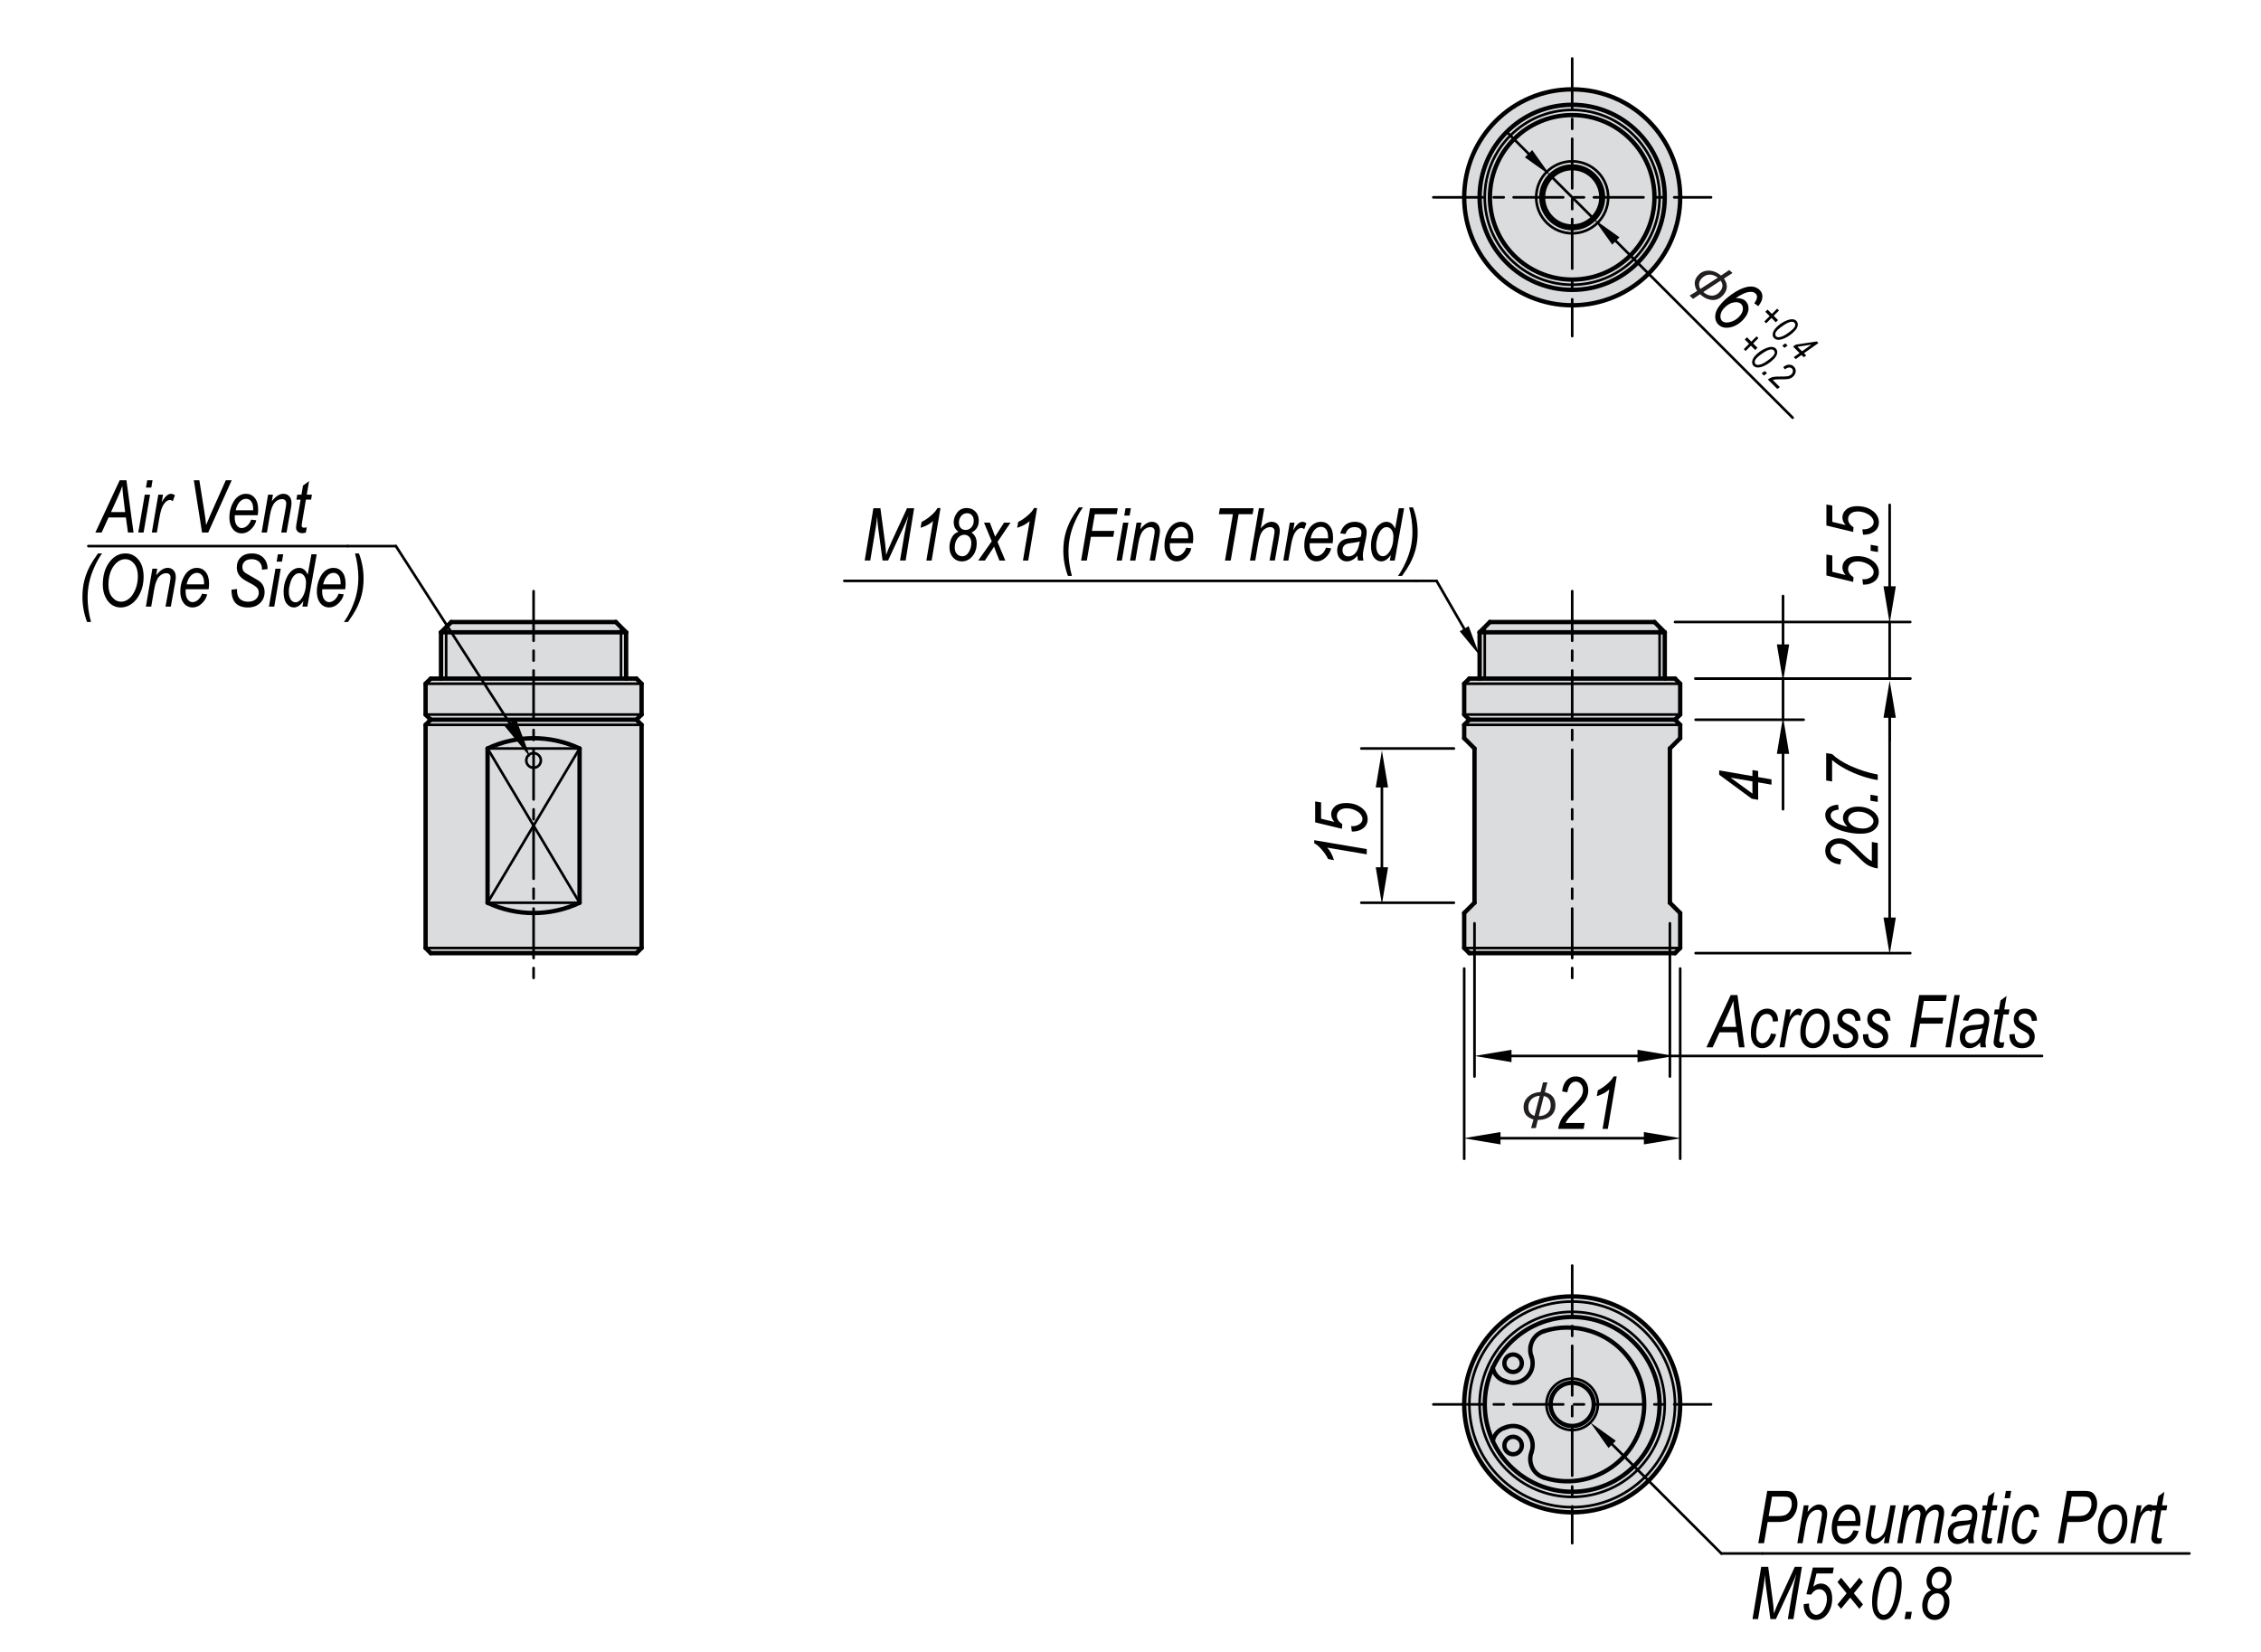 <?xml version="1.0" encoding="utf-8"?>
<!-- Generator: Adobe Illustrator 16.0.3, SVG Export Plug-In . SVG Version: 6.00 Build 0)  -->
<!DOCTYPE svg PUBLIC "-//W3C//DTD SVG 1.1//EN" "http://www.w3.org/Graphics/SVG/1.1/DTD/svg11.dtd">
<svg version="1.1" id="PPHC-S" xmlns="http://www.w3.org/2000/svg" xmlns:xlink="http://www.w3.org/1999/xlink" x="0px" y="0px"
	 width="650px" height="475px" viewBox="0 0 650 475" enable-background="new 0 0 650 475" xml:space="preserve">
<g>
	<path fill="#DBDCDE" d="M420.932,56.738c0-17.146,13.899-31.046,31.047-31.046s31.049,13.9,31.049,31.046
		s-13.901,31.047-31.049,31.047S420.932,73.884,420.932,56.738"/>
	
		<circle fill="none" stroke="#000000" stroke-width="1.25" stroke-linecap="round" stroke-linejoin="round" stroke-miterlimit="10" cx="451.979" cy="56.738" r="31.048"/>
	<path fill="#DBDCDE" d="M420.932,403.818c0-17.146,13.899-31.046,31.047-31.046s31.049,13.899,31.049,31.046
		c0,17.146-13.901,31.048-31.049,31.048S420.932,420.963,420.932,403.818"/>
	
		<circle fill="none" stroke="#000000" stroke-width="1.25" stroke-linecap="round" stroke-linejoin="round" stroke-miterlimit="10" cx="451.979" cy="403.818" r="31.048"/>
	<polygon fill-rule="evenodd" clip-rule="evenodd" fill="#DBDCDE" points="480.069,215.224 483.024,212.267 483.024,208.424 
		481.545,206.945 483.024,205.468 483.024,196.596 481.545,195.12 478.592,195.12 478.592,181.813 475.633,178.855 428.323,178.855 
		425.369,181.813 425.369,195.12 422.411,195.12 420.932,196.596 420.932,205.468 422.411,206.945 420.932,208.424 420.932,212.267 
		423.891,215.224 423.891,259.578 420.932,262.535 420.932,272.587 422.411,274.066 481.545,274.066 483.024,272.587 
		483.024,262.535 480.069,259.578 	"/>
	<path fill-rule="evenodd" clip-rule="evenodd" fill="#DBDCDE" d="M483.024,56.738h-62.093H483.024z"/>
	<path fill-rule="evenodd" clip-rule="evenodd" fill="#DBDCDE" d="M420.932,403.818h62.096H420.932z"/>
	<polygon fill-rule="evenodd" clip-rule="evenodd" fill="#DBDCDE" points="180.004,181.813 177.05,178.855 129.741,178.855 
		126.783,181.813 126.783,195.12 123.828,195.12 122.349,196.596 122.349,205.468 123.828,206.945 122.349,208.424 122.349,272.587 
		123.828,274.066 182.963,274.066 184.442,272.587 184.442,208.424 182.963,206.945 184.442,205.468 184.442,196.596 
		182.963,195.12 180.004,195.12 	"/>
</g>
<polygon points="431.367,325.514 420.723,327.29 431.367,329.063 "/>
<polygon points="472.587,325.514 483.233,327.29 472.587,329.063 "/>
<polygon points="510.819,185.29 512.59,195.934 514.367,185.29 "/>
<polygon points="510.819,216.772 512.59,206.128 514.367,216.772 "/>
<g>
	<path d="M509.271,225.623l-3.835-0.658v5.016l-1.835-0.317l-9.362-6.897v-1.25l9.557,1.645v-1.742l1.641,0.277v1.748l3.835,0.66
		V225.623z M503.795,224.684l-6.275-1.076l6.275,4.579V224.684z"/>
</g>
<polygon points="541.477,168.576 543.247,179.22 545.02,168.576 "/>
<g>
	<path d="M535.589,168.093l-0.184-1.548l0.48,0.021c0.497,0,0.974-0.104,1.431-0.312s0.794-0.467,1.012-0.778
		s0.327-0.64,0.327-0.987c0-0.43-0.181-0.88-0.543-1.351c-0.361-0.471-0.921-0.873-1.679-1.208
		c-0.758-0.334-1.543-0.501-2.355-0.501c-0.867,0-1.546,0.208-2.037,0.624c-0.492,0.416-0.737,0.941-0.737,1.576
		c0,0.887,0.52,1.674,1.559,2.363l-0.113,1.323l-7.69-1.846v-6.019l1.702,0.287v4.68l3.824,0.929
		c-0.615-0.69-0.922-1.425-0.922-2.205c0-0.909,0.37-1.675,1.112-2.297c0.741-0.622,1.789-0.933,3.143-0.933
		c1.866,0,3.415,0.499,4.646,1.497c1.053,0.854,1.578,1.917,1.578,3.189c0,0.649-0.165,1.232-0.497,1.749
		c-0.331,0.516-0.837,0.938-1.518,1.266c-0.68,0.328-1.42,0.492-2.22,0.492L535.589,168.093z"/>
	<path d="M539.886,158.731l-2.102-0.359v-1.723l2.102,0.359V158.731z"/>
	<path d="M535.589,153.728l-0.184-1.548l0.48,0.021c0.497,0,0.974-0.104,1.431-0.312s0.794-0.467,1.012-0.778
		s0.327-0.64,0.327-0.987c0-0.43-0.181-0.88-0.543-1.351c-0.361-0.471-0.921-0.873-1.679-1.208
		c-0.758-0.334-1.543-0.501-2.355-0.501c-0.867,0-1.546,0.208-2.037,0.624c-0.492,0.416-0.737,0.941-0.737,1.576
		c0,0.887,0.52,1.674,1.559,2.363l-0.113,1.323l-7.69-1.846v-6.019l1.702,0.287v4.68l3.824,0.929
		c-0.615-0.69-0.922-1.425-0.922-2.205c0-0.909,0.37-1.675,1.112-2.297c0.741-0.622,1.789-0.933,3.143-0.933
		c1.866,0,3.415,0.499,4.646,1.497c1.053,0.854,1.578,1.917,1.578,3.189c0,0.649-0.165,1.232-0.497,1.749
		c-0.331,0.516-0.837,0.938-1.518,1.266c-0.68,0.328-1.42,0.492-2.22,0.492L535.589,153.728z"/>
</g>
<polygon points="395.502,226.433 397.276,215.789 399.052,226.433 "/>
<polygon points="395.502,249.368 397.276,260.012 399.052,249.368 "/>
<g>
	<path d="M392.917,245.657l-11.352-1.926c0.808,0.844,1.453,2.039,1.938,3.588l-1.682-0.299c-0.479-0.98-1.159-1.961-2.04-2.941
		c-0.663-0.747-1.316-1.282-1.959-1.604v-0.886l15.094,2.551V245.657z"/>
	<path d="M388.62,239.084l-0.184-1.548l0.48,0.021c0.497,0,0.974-0.104,1.431-0.312s0.794-0.467,1.012-0.778s0.327-0.64,0.327-0.987
		c0-0.43-0.181-0.88-0.543-1.351c-0.361-0.471-0.921-0.873-1.679-1.208c-0.758-0.334-1.543-0.501-2.355-0.501
		c-0.867,0-1.546,0.208-2.037,0.624c-0.492,0.416-0.737,0.941-0.737,1.576c0,0.887,0.52,1.674,1.559,2.363l-0.113,1.323l-7.69-1.846
		v-6.019l1.702,0.287v4.68l3.824,0.929c-0.615-0.69-0.922-1.425-0.922-2.205c0-0.909,0.37-1.675,1.112-2.297
		c0.741-0.622,1.789-0.933,3.143-0.933c1.866,0,3.415,0.499,4.646,1.497c1.053,0.854,1.578,1.917,1.578,3.189
		c0,0.649-0.165,1.232-0.497,1.749c-0.331,0.516-0.837,0.938-1.518,1.267c-0.68,0.328-1.42,0.492-2.22,0.492L388.62,239.084z"/>
</g>
<g>
</g>
<g>
	<path d="M507.213,92.43l1.527-1.527l-1.241-1.241l0.638-0.638l1.241,1.241l1.516-1.515l0.531,0.532l-1.516,1.515l1.242,1.242
		l-0.638,0.638l-1.242-1.242l-1.526,1.527L507.213,92.43z"/>
	<path d="M510.722,94.085c0.701-0.701,1.492-1.266,2.372-1.695c0.88-0.43,1.621-0.626,2.224-0.591
		c0.456,0.025,0.822,0.176,1.098,0.452c0.343,0.343,0.477,0.787,0.404,1.335c-0.071,0.548-0.411,1.125-1.016,1.729
		c-0.598,0.598-1.265,1.113-2.001,1.546c-0.936,0.549-1.76,0.833-2.477,0.851c-0.534,0.013-0.97-0.149-1.307-0.486
		c-0.334-0.334-0.46-0.783-0.376-1.345C509.728,95.32,510.086,94.721,510.722,94.085z M511.097,94.804
		c-0.415,0.415-0.651,0.785-0.711,1.11c-0.059,0.326,0.013,0.589,0.215,0.792c0.21,0.21,0.507,0.292,0.889,0.243
		c0.632-0.076,1.348-0.383,2.145-0.922c0.797-0.538,1.396-1.008,1.795-1.407c0.402-0.402,0.627-0.755,0.674-1.057
		s-0.032-0.556-0.238-0.762c-0.223-0.222-0.526-0.313-0.911-0.274c-0.547,0.061-1.232,0.363-2.06,0.905
		C512.068,93.976,511.469,94.432,511.097,94.804z"/>
	<path d="M512.359,99.376l0.911-0.646l0.638,0.638l-0.911,0.646L512.359,99.376z"/>
	<path d="M515.671,102.688l1.665-1.176l-1.858-1.858l0.798-0.563l6.021-0.914l0.464,0.464l-4.15,2.93l0.646,0.646l-0.71,0.505
		l-0.646-0.646l-1.666,1.175L515.671,102.688z M518.047,101.008l2.723-1.926l-4.021,0.628L518.047,101.008z"/>
</g>
<g>
	<path d="M501.301,100.391l1.526-1.527l-1.241-1.242l0.638-0.638l1.241,1.242l1.516-1.515l0.532,0.531l-1.516,1.516l1.241,1.241
		l-0.638,0.638l-1.241-1.241l-1.527,1.527L501.301,100.391z"/>
	<path d="M504.81,102.046c0.701-0.702,1.493-1.266,2.372-1.696c0.88-0.429,1.621-0.626,2.224-0.591
		c0.456,0.026,0.822,0.176,1.098,0.452c0.343,0.343,0.477,0.787,0.404,1.335c-0.071,0.549-0.41,1.125-1.016,1.73
		c-0.598,0.598-1.265,1.113-2.001,1.546c-0.936,0.549-1.76,0.833-2.477,0.85c-0.534,0.013-0.97-0.149-1.307-0.486
		c-0.334-0.334-0.459-0.782-0.376-1.344C503.815,103.281,504.174,102.682,504.81,102.046z M505.185,102.765
		c-0.415,0.415-0.651,0.785-0.711,1.11c-0.059,0.326,0.013,0.589,0.215,0.792c0.21,0.21,0.507,0.292,0.889,0.243
		c0.633-0.076,1.347-0.383,2.145-0.922c0.797-0.539,1.396-1.008,1.795-1.407c0.402-0.402,0.627-0.755,0.674-1.057
		s-0.032-0.556-0.238-0.762c-0.223-0.222-0.526-0.313-0.911-0.273c-0.547,0.061-1.232,0.362-2.06,0.905
		C506.156,101.937,505.557,102.393,505.185,102.765z"/>
	<path d="M506.447,107.337l0.911-0.646l0.638,0.638l-0.911,0.646L506.447,107.337z"/>
	<path d="M508.228,109.118c0.558-0.395,1.102-0.646,1.634-0.751c0.399-0.082,1.228-0.114,2.482-0.1
		c0.762,0.012,1.332-0.027,1.711-0.117c0.38-0.088,0.694-0.256,0.942-0.504c0.266-0.266,0.408-0.563,0.429-0.889
		c0.021-0.326-0.072-0.593-0.279-0.8c-0.212-0.212-0.487-0.308-0.827-0.288c-0.338,0.021-0.744,0.198-1.214,0.534l-0.452-0.65
		c0.567-0.455,1.121-0.688,1.662-0.7c0.539-0.012,0.998,0.17,1.372,0.544c0.413,0.413,0.596,0.882,0.552,1.41
		c-0.046,0.526-0.28,1-0.703,1.423c-0.377,0.377-0.845,0.625-1.406,0.742c-0.351,0.077-1.153,0.105-2.409,0.085
		c-0.938-0.017-1.63,0.056-2.075,0.218l2.039,2.039l-0.74,0.521L508.228,109.118z"/>
</g>
<polygon points="440.479,43.147 445.706,50.464 438.388,45.24 "/>
<polygon points="465.566,68.237 458.251,63.011 463.481,70.329 "/>
<g>
	<path d="M503.814,465.556l2.495-15.032h2.02l1.311,9.741c0.172,1.292,0.282,2.52,0.333,3.682c0.347-1.019,0.914-2.39,1.703-4.112
		l4.305-9.311h2.043l-2.439,15.032h-1.617l1.225-7.311c0.288-1.695,0.696-3.59,1.226-5.682c-0.354,0.979-0.793,2.031-1.316,3.158
		l-4.563,9.834h-1.586l-1.3-9.639c-0.114-0.848-0.2-1.877-0.258-3.086c-0.125,1.278-0.254,2.324-0.386,3.137l-1.594,9.588H503.814z"
		/>
	<path d="M518.54,461.259l1.548-0.184l-0.02,0.48c0,0.497,0.104,0.974,0.312,1.431s0.468,0.794,0.777,1.012
		c0.311,0.218,0.64,0.327,0.988,0.327c0.43,0,0.88-0.181,1.351-0.543c0.471-0.361,0.873-0.921,1.207-1.679
		c0.335-0.758,0.502-1.543,0.502-2.355c0-0.867-0.208-1.546-0.624-2.037c-0.416-0.492-0.941-0.737-1.575-0.737
		c-0.887,0-1.675,0.52-2.363,1.559l-1.323-0.113l1.846-7.69h6.019l-0.287,1.702h-4.68l-0.929,3.824
		c0.69-0.615,1.425-0.922,2.204-0.922c0.909,0,1.675,0.37,2.297,1.112c0.622,0.741,0.934,1.789,0.934,3.143
		c0,1.866-0.499,3.415-1.497,4.646c-0.854,1.053-1.917,1.578-3.188,1.578c-0.65,0-1.232-0.165-1.749-0.497
		c-0.516-0.331-0.938-0.837-1.267-1.518c-0.328-0.68-0.492-1.42-0.492-2.22L518.54,461.259z"/>
	<path d="M528.24,461.357l2.638-3.222l-2.638-3.218l1.041-1.256l2.631,3.211l2.629-3.211l1.03,1.256l-2.633,3.207l2.633,3.212
		l-1.03,1.267l-2.638-3.218l-2.643,3.218L528.24,461.357z"/>
	<path d="M538.188,460.625c0-1.894,0.304-3.725,0.912-5.491c0.608-1.768,1.344-3.033,2.205-3.8c0.648-0.58,1.346-0.871,2.092-0.871
		c0.922,0,1.705,0.419,2.348,1.256c0.643,0.838,0.964,2.073,0.964,3.707c0,1.613-0.205,3.209-0.615,4.789
		c-0.52,2.003-1.251,3.5-2.194,4.49c-0.704,0.738-1.511,1.107-2.42,1.107c-0.902,0-1.677-0.436-2.322-1.307
		C538.51,463.633,538.188,462.34,538.188,460.625z M539.664,461.088c0,1.12,0.179,1.939,0.538,2.459
		c0.358,0.519,0.812,0.778,1.358,0.778c0.567,0,1.076-0.29,1.527-0.871c0.752-0.956,1.303-2.336,1.651-4.139
		c0.349-1.804,0.522-3.244,0.522-4.324c0-1.086-0.172-1.864-0.518-2.335c-0.345-0.472-0.795-0.708-1.348-0.708
		c-0.603,0-1.136,0.287-1.6,0.861c-0.656,0.819-1.177,2.153-1.559,4.001C539.854,458.659,539.664,460.084,539.664,461.088z"/>
	<path d="M547.538,465.556l0.359-2.102h1.723l-0.359,2.102H547.538z"/>
	<path d="M555.2,457.281c-0.456-0.307-0.797-0.688-1.024-1.141c-0.229-0.454-0.342-0.985-0.342-1.593
		c0-0.962,0.326-1.884,0.979-2.764c0.652-0.881,1.57-1.321,2.753-1.321c1.025,0,1.861,0.338,2.507,1.014
		c0.646,0.676,0.97,1.557,0.97,2.642c0,0.758-0.173,1.425-0.519,2.002s-0.867,1.036-1.564,1.377c0.52,0.396,0.896,0.843,1.129,1.338
		c0.232,0.496,0.349,1.075,0.349,1.738c0,1.545-0.42,2.805-1.262,3.778c-0.84,0.975-1.853,1.461-3.035,1.461
		c-0.998,0-1.835-0.377-2.512-1.133c-0.677-0.755-1.016-1.738-1.016-2.947c0-0.731,0.118-1.422,0.354-2.072
		c0.234-0.648,0.529-1.16,0.884-1.532C554.205,457.754,554.654,457.473,555.2,457.281z M554.131,461.875
		c0,0.738,0.204,1.332,0.612,1.779c0.407,0.448,0.923,0.672,1.546,0.672c0.781,0,1.411-0.405,1.891-1.215
		c0.479-0.811,0.72-1.666,0.72-2.568c0-0.738-0.192-1.323-0.575-1.754c-0.384-0.431-0.867-0.646-1.449-0.646
		c-0.747,0-1.391,0.341-1.932,1.021C554.402,459.843,554.131,460.748,554.131,461.875z M555.331,454.63
		c0,0.668,0.175,1.191,0.522,1.57c0.35,0.379,0.811,0.568,1.385,0.568c0.663,0,1.221-0.249,1.672-0.747s0.676-1.14,0.676-1.924
		c0-0.662-0.178-1.186-0.533-1.57c-0.355-0.386-0.813-0.579-1.373-0.579c-0.425,0-0.814,0.111-1.17,0.333s-0.641,0.548-0.855,0.978
		C555.438,453.689,555.331,454.146,555.331,454.63z"/>
</g>
<polygon points="462.432,416.363 457.204,409.045 464.521,414.273 "/>
<line fill="none" stroke="#000000" stroke-width="0.75" stroke-linecap="round" stroke-linejoin="round" stroke-miterlimit="10" x1="506.68" y1="446.69" x2="629.42" y2="446.69"/>
<line fill="none" stroke="#000000" stroke-width="0.75" stroke-linecap="round" stroke-linejoin="round" stroke-miterlimit="10" x1="463.477" y1="415.318" x2="494.854" y2="446.69"/>
<line fill="none" stroke="#000000" stroke-width="0.75" stroke-linecap="round" stroke-linejoin="round" stroke-miterlimit="10" x1="494.854" y1="446.69" x2="506.68" y2="446.69"/>
<polygon points="422.212,180.044 425.365,188.463 419.65,181.523 "/>
<line fill="none" stroke="#000000" stroke-width="0.75" stroke-linecap="round" stroke-linejoin="round" stroke-miterlimit="10" x1="420.932" y1="180.783" x2="412.989" y2="167.028"/>
<line fill="none" stroke="#000000" stroke-width="0.75" stroke-linecap="round" stroke-linejoin="round" stroke-miterlimit="10" x1="412.989" y1="167.028" x2="407.135" y2="167.028"/>
<line fill="none" stroke="#000000" stroke-width="0.75" stroke-linecap="round" stroke-linejoin="round" stroke-miterlimit="10" x1="407.135" y1="167.028" x2="242.723" y2="167.028"/>
<g>
	<path d="M27.417,153.122l6.995-15.032h1.936l2.041,15.032h-1.6l-0.594-4.327h-4.995l-1.978,4.327H27.417z M31.91,147.246h4.072
		l-0.471-3.773c-0.185-1.49-0.301-2.738-0.349-3.743c-0.273,0.861-0.681,1.883-1.221,3.066L31.91,147.246z"/>
	<path d="M39.751,153.122l1.864-10.89h1.529l-1.864,10.89H39.751z M41.965,140.191l0.36-2.102h1.529l-0.36,2.102H41.965z"/>
	<path d="M43.646,153.122l1.864-10.89h1.353l-0.381,2.225c0.892-1.647,1.788-2.471,2.687-2.471c0.306,0,0.681,0.133,1.124,0.4
		l-0.625,1.723c-0.266-0.232-0.545-0.349-0.838-0.349c-0.559,0-1.115,0.368-1.67,1.102c-0.555,0.735-0.991,2.032-1.306,3.892
		l-0.762,4.368H43.646z"/>
	<path d="M58.084,153.122l-2.364-15.032h1.589l1.427,8.962c0.267,1.627,0.438,2.939,0.513,3.938
		c0.526-1.306,0.953-2.324,1.281-3.056l4.385-9.844h1.702l-6.76,15.032H58.084z"/>
	<path d="M72.195,149.42l1.487,0.185c-0.247,1.06-0.818,1.982-1.715,2.769c-0.746,0.663-1.578,0.995-2.495,0.995
		c-0.65,0-1.243-0.176-1.776-0.528c-0.534-0.352-0.958-0.878-1.273-1.579c-0.315-0.7-0.472-1.536-0.472-2.507
		c0-1.278,0.241-2.471,0.723-3.579c0.482-1.107,1.072-1.916,1.769-2.425c0.697-0.509,1.453-0.764,2.266-0.764
		c1.032,0,1.875,0.393,2.527,1.179s0.979,1.897,0.979,3.333c0,0.533-0.037,1.08-0.112,1.641h-6.594
		c-0.021,0.218-0.031,0.413-0.031,0.583c0,1.022,0.196,1.798,0.587,2.326c0.392,0.528,0.862,0.792,1.411,0.792
		c0.521,0,1.035-0.208,1.54-0.623C71.521,150.802,71.913,150.203,72.195,149.42z M67.756,146.723h5.023v-0.38
		c0-0.974-0.192-1.704-0.575-2.191c-0.384-0.487-0.874-0.73-1.469-0.73c-0.644,0-1.234,0.274-1.772,0.823
		C68.425,144.793,68.023,145.619,67.756,146.723z"/>
	<path d="M75.209,153.122l1.864-10.89h1.394l-0.322,1.897c0.649-0.807,1.24-1.366,1.772-1.677c0.532-0.311,1.047-0.467,1.544-0.467
		c0.698,0,1.263,0.233,1.694,0.7s0.648,1.129,0.648,1.987c0,0.382-0.08,1.004-0.238,1.864l-1.188,6.585h-1.529l1.254-6.901
		c0.122-0.677,0.184-1.176,0.184-1.497c0-0.376-0.109-0.671-0.327-0.887c-0.218-0.215-0.514-0.323-0.888-0.323
		c-0.775,0-1.472,0.338-2.092,1.016c-0.619,0.677-1.074,1.853-1.365,3.528l-0.876,5.064H75.209z"/>
	<path d="M88.191,151.614l-0.259,1.518c-0.352,0.116-0.694,0.174-1.026,0.174c-0.552,0-0.989-0.15-1.311-0.451
		s-0.483-0.704-0.483-1.21c0-0.239,0.075-0.794,0.224-1.664l1.081-6.313h-1.2l0.246-1.436h1.199l0.448-2.615l1.749-1.282
		l-0.667,3.896h1.487l-0.246,1.436h-1.487l-1.028,6.008c-0.13,0.777-0.195,1.234-0.195,1.371c0,0.241,0.053,0.416,0.159,0.526
		c0.106,0.11,0.264,0.165,0.473,0.165C87.665,151.737,87.943,151.696,88.191,151.614z"/>
</g>
<g>
	<path d="M25.022,178.839c-0.882-2.365-1.323-4.771-1.323-7.219c0-1.716,0.185-3.295,0.554-4.737s0.926-2.864,1.671-4.266
		c0.458-0.861,1.207-2.023,2.246-3.486h1.189c-0.711,0.93-1.425,2.177-2.143,3.743s-1.236,3.076-1.553,4.532
		c-0.318,1.456-0.477,2.936-0.477,4.44c0,2.242,0.325,4.573,0.974,6.993H25.022z"/>
	<path d="M29.555,168.124c0-2.755,0.687-4.99,2.061-6.706c1.224-1.524,2.714-2.287,4.471-2.287c1.477,0,2.712,0.595,3.707,1.784
		c0.995,1.189,1.492,2.844,1.492,4.963c0,1.702-0.325,3.246-0.974,4.629c-0.649,1.385-1.47,2.425-2.461,3.123
		s-2.034,1.046-3.127,1.046c-0.95,0-1.807-0.253-2.568-0.759c-0.763-0.506-1.386-1.271-1.872-2.297S29.555,169.429,29.555,168.124z
		 M31.175,168.222c0,1.457,0.362,2.62,1.085,3.489c0.724,0.869,1.581,1.303,2.571,1.303c0.751,0,1.49-0.277,2.217-0.831
		s1.34-1.425,1.838-2.612c0.498-1.187,0.748-2.482,0.748-3.884c0-1.519-0.354-2.715-1.06-3.587
		c-0.707-0.873-1.562-1.309-2.565-1.309c-1.161,0-2.205,0.571-3.134,1.714C31.742,163.908,31.175,165.814,31.175,168.222z"/>
	<path d="M41.941,174.419l1.864-10.89H45.2l-0.322,1.897c0.649-0.807,1.24-1.366,1.772-1.677c0.532-0.311,1.047-0.467,1.544-0.467
		c0.698,0,1.263,0.233,1.694,0.7s0.648,1.129,0.648,1.987c0,0.382-0.08,1.004-0.238,1.864l-1.188,6.585h-1.529l1.254-6.901
		c0.122-0.677,0.184-1.176,0.184-1.497c0-0.376-0.109-0.671-0.327-0.887c-0.218-0.215-0.514-0.323-0.888-0.323
		c-0.775,0-1.472,0.338-2.092,1.016c-0.619,0.677-1.074,1.853-1.365,3.528l-0.876,5.064H41.941z"/>
	<path d="M58.081,170.718l1.487,0.185c-0.247,1.06-0.818,1.982-1.715,2.769c-0.746,0.663-1.578,0.995-2.495,0.995
		c-0.65,0-1.243-0.176-1.776-0.528c-0.534-0.352-0.958-0.878-1.273-1.579c-0.315-0.7-0.472-1.536-0.472-2.507
		c0-1.278,0.241-2.471,0.723-3.579c0.482-1.107,1.072-1.916,1.769-2.425c0.697-0.509,1.453-0.764,2.266-0.764
		c1.032,0,1.875,0.393,2.527,1.179s0.979,1.897,0.979,3.333c0,0.533-0.037,1.08-0.112,1.641h-6.594
		c-0.021,0.218-0.031,0.413-0.031,0.583c0,1.022,0.196,1.798,0.587,2.326c0.392,0.528,0.862,0.792,1.411,0.792
		c0.521,0,1.035-0.208,1.54-0.623C57.407,172.1,57.799,171.5,58.081,170.718z M53.642,168.021h5.023v-0.38
		c0-0.974-0.192-1.704-0.575-2.191c-0.384-0.487-0.874-0.73-1.469-0.73c-0.644,0-1.234,0.274-1.772,0.823
		C54.312,166.091,53.909,166.917,53.642,168.021z"/>
	<path d="M66.541,169.559l1.61-0.185l-0.01,0.504c0,0.672,0.137,1.268,0.411,1.789c0.206,0.398,0.553,0.722,1.042,0.972
		c0.49,0.25,1.073,0.375,1.751,0.375c0.938,0,1.681-0.249,2.229-0.745s0.822-1.115,0.822-1.855c0-0.521-0.156-0.973-0.466-1.356
		c-0.318-0.377-1.068-0.876-2.251-1.499c-0.916-0.485-1.538-0.851-1.864-1.097c-0.592-0.444-1.029-0.935-1.312-1.472
		c-0.283-0.536-0.424-1.15-0.424-1.84c0-1.203,0.384-2.174,1.154-2.912c0.769-0.738,1.823-1.107,3.163-1.107
		c0.923,0,1.712,0.174,2.369,0.523s1.177,0.858,1.564,1.528c0.386,0.67,0.579,1.388,0.579,2.153l-0.01,0.318l-1.6,0.154l0.01-0.339
		c0-0.487-0.122-0.94-0.364-1.358s-0.589-0.743-1.041-0.973c-0.451-0.229-0.971-0.345-1.559-0.345c-0.841,0-1.496,0.206-1.963,0.617
		c-0.469,0.412-0.703,0.954-0.703,1.625c0,0.61,0.176,1.08,0.527,1.409s1.225,0.87,2.62,1.621c1.019,0.554,1.712,1.003,2.08,1.348
		c0.368,0.345,0.653,0.759,0.856,1.241s0.305,1.023,0.305,1.625c0,1.257-0.441,2.305-1.324,3.142s-2.04,1.256-3.47,1.256
		c-1.546,0-2.72-0.412-3.521-1.236C66.951,172.617,66.547,171.323,66.541,169.559z"/>
	<path d="M77.317,174.419l1.864-10.89h1.529l-1.864,10.89H77.317z M79.531,161.489l0.36-2.102h1.529l-0.36,2.102H79.531z"/>
	<path d="M87.225,172.84c-0.863,1.217-1.774,1.825-2.733,1.825c-0.822,0-1.521-0.373-2.096-1.118
		c-0.576-0.745-0.863-1.863-0.863-3.353c0-1.333,0.231-2.555,0.693-3.666c0.462-1.11,1.032-1.929,1.708-2.456
		c0.677-0.526,1.35-0.79,2.019-0.79c1.111,0,1.95,0.653,2.516,1.958l1.051-5.855h1.529l-2.688,15.032h-1.415L87.225,172.84z
		 M83.049,169.856l-0.01,0.441c0,0.902,0.21,1.641,0.631,2.215c0.324,0.444,0.752,0.667,1.283,0.667c0.69,0,1.321-0.438,1.894-1.313
		c0.751-1.169,1.128-2.604,1.128-4.307c0-0.875-0.193-1.552-0.58-2.03c-0.387-0.479-0.845-0.718-1.376-0.718
		c-0.518,0-1.004,0.229-1.459,0.687c-0.456,0.458-0.821,1.145-1.097,2.061S83.049,169.241,83.049,169.856z"/>
	<path d="M97.333,170.718l1.487,0.185c-0.247,1.06-0.818,1.982-1.715,2.769c-0.746,0.663-1.578,0.995-2.495,0.995
		c-0.65,0-1.243-0.176-1.776-0.528c-0.534-0.352-0.958-0.878-1.273-1.579c-0.315-0.7-0.472-1.536-0.472-2.507
		c0-1.278,0.241-2.471,0.723-3.579c0.482-1.107,1.072-1.916,1.769-2.425c0.697-0.509,1.453-0.764,2.266-0.764
		c1.032,0,1.875,0.393,2.527,1.179s0.979,1.897,0.979,3.333c0,0.533-0.037,1.08-0.112,1.641h-6.594
		c-0.021,0.218-0.031,0.413-0.031,0.583c0,1.022,0.196,1.798,0.587,2.326c0.392,0.528,0.862,0.792,1.411,0.792
		c0.521,0,1.035-0.208,1.54-0.623C96.659,172.1,97.051,171.5,97.333,170.718z M92.894,168.021h5.023v-0.38
		c0-0.974-0.192-1.704-0.575-2.191c-0.384-0.487-0.874-0.73-1.469-0.73c-0.644,0-1.234,0.274-1.772,0.823
		C93.563,166.091,93.161,166.917,92.894,168.021z"/>
	<path d="M103.188,159.131c0.889,2.338,1.333,4.744,1.333,7.219c0,1.702-0.185,3.274-0.554,4.717s-0.93,2.871-1.682,4.286
		c-0.479,0.902-1.227,2.064-2.246,3.486h-1.179c0.704-0.923,1.417-2.168,2.138-3.738c0.721-1.568,1.239-3.081,1.554-4.537
		s0.472-2.926,0.472-4.409c0-2.27-0.321-4.611-0.964-7.024H103.188z"/>
</g>
<polygon points="148.36,206.793 152.458,217.741 145.029,208.717 "/>
<line fill="none" stroke="#000000" stroke-width="0.75" stroke-linecap="round" stroke-linejoin="round" stroke-miterlimit="10" x1="99.987" y1="157.028" x2="25.405" y2="157.028"/>
<line fill="none" stroke="#000000" stroke-width="0.75" stroke-linecap="round" stroke-linejoin="round" stroke-miterlimit="10" x1="148.744" y1="211.384" x2="113.812" y2="157.026"/>
<line fill="none" stroke="#000000" stroke-width="0.75" stroke-linecap="round" stroke-linejoin="round" stroke-miterlimit="10" x1="113.812" y1="157.026" x2="99.987" y2="157.028"/>
<polygon points="541.477,206.381 543.247,195.737 545.02,206.381 "/>
<polygon points="541.477,263.829 543.247,274.474 545.02,263.829 "/>
<g>
	<path d="M539.822,249.729c-1.285-0.218-2.358-0.615-3.22-1.189c-0.649-0.43-1.812-1.502-3.486-3.215
		c-1.012-1.044-1.834-1.762-2.466-2.154c-0.633-0.392-1.283-0.588-1.953-0.588c-0.719,0-1.312,0.206-1.779,0.619
		c-0.469,0.412-0.703,0.898-0.703,1.458c0,0.572,0.243,1.074,0.729,1.504s1.271,0.736,2.358,0.921l-0.267,1.486
		c-1.381-0.15-2.443-0.583-3.189-1.297c-0.744-0.715-1.117-1.577-1.117-2.59c0-1.113,0.386-1.995,1.158-2.645
		c0.771-0.649,1.729-0.975,2.869-0.975c1.018,0,1.984,0.299,2.899,0.896c0.578,0.369,1.7,1.415,3.368,3.138
		c1.244,1.289,2.276,2.125,3.097,2.508V242.1l1.702,0.298V249.729z"/>
	<path d="M531.106,237.702c-0.431-0.431-0.754-0.856-0.969-1.276c-0.216-0.421-0.323-0.836-0.323-1.246
		c0-0.916,0.381-1.685,1.144-2.307c0.762-0.622,1.819-0.933,3.173-0.933c1.751,0,3.23,0.472,4.44,1.415
		c1.005,0.786,1.507,1.719,1.507,2.799c0,0.992-0.445,1.835-1.338,2.533c-0.892,0.697-2.202,1.046-3.932,1.046
		c-1.545,0-3.188-0.241-4.928-0.724c-1.739-0.482-3.074-1.172-4.004-2.068c-0.766-0.746-1.148-1.609-1.148-2.587
		c0-0.821,0.312-1.502,0.934-2.043c0.622-0.541,1.545-0.852,2.768-0.934l0.164,1.415c-1.537,0.158-2.307,0.716-2.307,1.675
		c0,0.418,0.157,0.809,0.472,1.171c0.465,0.548,1.128,0.997,1.989,1.347C529.609,237.332,530.396,237.572,531.106,237.702z
		 M535.592,238.235c0.867,0,1.584-0.219,2.15-0.656s0.85-0.923,0.85-1.456c0-0.615-0.375-1.193-1.126-1.733
		c-0.915-0.67-1.97-1.005-3.164-1.005c-0.915,0-1.644,0.208-2.187,0.625s-0.814,0.909-0.814,1.477c0,0.67,0.395,1.296,1.184,1.876
		C533.272,237.945,534.309,238.235,535.592,238.235z"/>
	<path d="M539.822,230.596l-2.102-0.359v-1.723l2.102,0.359V230.596z"/>
	<path d="M539.822,224.3c-1.306-0.178-2.826-0.561-4.563-1.148s-3.344-1.283-4.82-2.087c-1.477-0.803-2.724-1.639-3.742-2.507v6.152
		l-1.702-0.297v-7.875l1.702,0.302c1.388,1.291,3.135,2.415,5.24,3.371c2.693,1.216,5.321,2.049,7.885,2.5V224.3z"/>
</g>
<line fill="none" stroke="#000000" stroke-width="0.75" stroke-linecap="round" stroke-linejoin="round" stroke-miterlimit="10" x1="420.932" y1="205.466" x2="483.027" y2="205.466"/>
<line fill="none" stroke="#000000" stroke-width="0.75" stroke-linecap="round" stroke-linejoin="round" stroke-miterlimit="10" x1="483.024" y1="196.596" x2="420.932" y2="196.596"/>
<line fill="none" stroke="#000000" stroke-width="0.75" stroke-linecap="round" stroke-linejoin="round" stroke-miterlimit="10" x1="483.024" y1="208.424" x2="420.932" y2="208.424"/>
<line fill="none" stroke="#000000" stroke-width="0.75" stroke-linecap="round" stroke-linejoin="round" stroke-miterlimit="10" x1="420.932" y1="272.587" x2="483.027" y2="272.587"/>
<g>
	
		<circle fill="none" stroke="#000000" stroke-width="0.75" stroke-linecap="round" stroke-linejoin="round" stroke-miterlimit="10" cx="451.979" cy="56.738" r="8.131"/>
	
		<path fill="none" stroke="#000000" stroke-width="0.75" stroke-linecap="round" stroke-linejoin="round" stroke-miterlimit="10" d="
		M441.628,56.738c0-5.715,4.635-10.349,10.354-10.349c5.71,0,10.347,4.633,10.347,10.349c0,5.716-4.637,10.349-10.347,10.349
		C446.263,67.087,441.628,62.454,441.628,56.738z"/>
	
		<path fill="none" stroke="#000000" stroke-width="0.75" stroke-linecap="round" stroke-linejoin="round" stroke-miterlimit="10" d="
		M422.411,403.818c0-16.328,13.237-29.569,29.57-29.569c16.325,0,29.563,13.241,29.563,29.569c0,16.33-13.238,29.568-29.563,29.568
		C435.648,433.386,422.411,420.148,422.411,403.818z"/>
	
		<path fill="none" stroke="#000000" stroke-width="0.75" stroke-linecap="round" stroke-linejoin="round" stroke-miterlimit="10" d="
		M425.365,403.818c0-14.696,11.915-26.612,26.613-26.612c14.695,0,26.613,11.916,26.613,26.612
		c0,14.697-11.918,26.609-26.613,26.609C437.28,430.427,425.365,418.515,425.365,403.818z"/>
	
		<circle fill="none" stroke="#000000" stroke-width="0.75" stroke-linecap="round" stroke-linejoin="round" stroke-miterlimit="10" cx="451.979" cy="403.818" r="7.392"/>
</g>
<line fill="none" stroke="#000000" stroke-width="0.75" stroke-linecap="round" stroke-linejoin="round" stroke-miterlimit="10" x1="122.349" y1="205.466" x2="184.442" y2="205.466"/>
<line fill="none" stroke="#000000" stroke-width="0.75" stroke-linecap="round" stroke-linejoin="round" stroke-miterlimit="10" x1="184.442" y1="196.596" x2="122.349" y2="196.596"/>
<line fill="none" stroke="#000000" stroke-width="0.75" stroke-linecap="round" stroke-linejoin="round" stroke-miterlimit="10" x1="122.349" y1="272.587" x2="184.442" y2="272.587"/>
<line fill="none" stroke="#000000" stroke-width="0.75" stroke-linecap="round" stroke-linejoin="round" stroke-miterlimit="10" x1="184.442" y1="208.424" x2="122.349" y2="208.424"/>
<line fill="none" stroke="#000000" stroke-width="0.75" stroke-linecap="round" stroke-linejoin="round" stroke-miterlimit="10" x1="166.618" y1="259.577" x2="140.17" y2="259.577"/>
<line fill="none" stroke="#000000" stroke-width="0.75" stroke-linecap="round" stroke-linejoin="round" stroke-miterlimit="10" x1="166.618" y1="215.224" x2="140.17" y2="215.224"/>
<line fill="none" stroke="#000000" stroke-width="0.75" stroke-linecap="round" stroke-linejoin="round" stroke-miterlimit="10" x1="140.17" y1="215.224" x2="166.618" y2="259.578"/>
<line fill="none" stroke="#000000" stroke-width="0.75" stroke-linecap="round" stroke-linejoin="round" stroke-miterlimit="10" x1="140.17" y1="259.577" x2="166.618" y2="215.224"/>
<line fill="none" stroke="#000000" stroke-width="0.75" stroke-linecap="round" stroke-linejoin="round" stroke-miterlimit="10" x1="477.11" y1="195.118" x2="477.11" y2="180.333"/>
<line fill="none" stroke="#000000" stroke-width="0.75" stroke-linecap="round" stroke-linejoin="round" stroke-miterlimit="10" x1="426.844" y1="180.333" x2="426.844" y2="195.12"/>
<line fill="none" stroke="#000000" stroke-width="0.75" stroke-linecap="round" stroke-linejoin="round" stroke-miterlimit="10" x1="178.53" y1="195.118" x2="178.53" y2="180.333"/>
<line fill="none" stroke="#000000" stroke-width="0.75" stroke-linecap="round" stroke-linejoin="round" stroke-miterlimit="10" x1="128.262" y1="180.333" x2="128.262" y2="195.12"/>
<g>
	
		<path fill="none" stroke="#000000" stroke-width="0.75" stroke-linecap="round" stroke-linejoin="round" stroke-miterlimit="10" d="
		M426.844,56.738c0-13.882,11.256-25.132,25.135-25.132c13.878,0,25.132,11.25,25.132,25.132s-11.254,25.135-25.132,25.135
		C438.1,81.873,426.844,70.62,426.844,56.738z"/>
</g>
<line fill="none" stroke="#000000" stroke-width="0.75" stroke-linecap="round" stroke-linejoin="round" stroke-miterlimit="10" stroke-dasharray="14.258,2.852,2.852,2.852" x1="153.396" y1="169.984" x2="153.396" y2="282.936"/>
<line fill="none" stroke="#000000" stroke-width="0.75" stroke-linecap="round" stroke-linejoin="round" stroke-miterlimit="10" stroke-dasharray="14.258,2.852,2.852,2.852" x1="451.979" y1="169.984" x2="451.979" y2="282.936"/>
<line fill="none" stroke="#000000" stroke-width="0.75" stroke-linecap="round" stroke-linejoin="round" stroke-miterlimit="10" stroke-dasharray="14.258,3.118,2.852,2.852" x1="451.979" y1="363.902" x2="451.979" y2="443.736"/>
<line fill="none" stroke="#000000" stroke-width="0.75" stroke-linecap="round" stroke-linejoin="round" stroke-miterlimit="10" stroke-dasharray="14.258,3.118,2.852,2.852" x1="412.061" y1="403.818" x2="491.895" y2="403.818"/>
<line fill="none" stroke="#000000" stroke-width="0.75" stroke-linecap="round" stroke-linejoin="round" stroke-miterlimit="10" x1="423.891" y1="265.491" x2="423.891" y2="309.549"/>
<line fill="none" stroke="#000000" stroke-width="0.75" stroke-linecap="round" stroke-linejoin="round" stroke-miterlimit="10" x1="480.069" y1="265.491" x2="480.069" y2="309.549"/>
<line fill="none" stroke="#000000" stroke-width="0.75" stroke-linecap="round" stroke-linejoin="round" stroke-miterlimit="10" x1="432.756" y1="303.634" x2="471.199" y2="303.634"/>
<line fill="none" stroke="#000000" stroke-width="0.75" stroke-linecap="round" stroke-linejoin="round" stroke-miterlimit="10" x1="480.069" y1="303.634" x2="587.048" y2="303.634"/>
<line fill="none" stroke="#000000" stroke-width="0.75" stroke-linecap="round" stroke-linejoin="round" stroke-miterlimit="10" x1="420.932" y1="278.501" x2="420.932" y2="333.201"/>
<line fill="none" stroke="#000000" stroke-width="0.75" stroke-linecap="round" stroke-linejoin="round" stroke-miterlimit="10" x1="483.024" y1="278.501" x2="483.024" y2="333.201"/>
<line fill="none" stroke="#000000" stroke-width="0.75" stroke-linecap="round" stroke-linejoin="round" stroke-miterlimit="10" x1="429.803" y1="327.289" x2="474.152" y2="327.289"/>
<line fill="none" stroke="#000000" stroke-width="0.75" stroke-linecap="round" stroke-linejoin="round" stroke-miterlimit="10" x1="487.462" y1="195.118" x2="518.508" y2="195.118"/>
<line fill="none" stroke="#000000" stroke-width="0.75" stroke-linecap="round" stroke-linejoin="round" stroke-miterlimit="10" x1="487.462" y1="206.945" x2="518.508" y2="206.945"/>
<line fill="none" stroke="#000000" stroke-width="0.75" stroke-linecap="round" stroke-linejoin="round" stroke-miterlimit="10" x1="512.591" y1="186.247" x2="512.591" y2="171.377"/>
<line fill="none" stroke="#000000" stroke-width="0.75" stroke-linecap="round" stroke-linejoin="round" stroke-miterlimit="10" x1="512.591" y1="216.772" x2="512.591" y2="232.687"/>
<line fill="none" stroke="#000000" stroke-width="0.75" stroke-linecap="round" stroke-linejoin="round" stroke-miterlimit="10" x1="512.591" y1="195.118" x2="512.591" y2="206.947"/>
<line fill="none" stroke="#000000" stroke-width="0.75" stroke-linecap="round" stroke-linejoin="round" stroke-miterlimit="10" x1="487.462" y1="195.118" x2="549.164" y2="195.118"/>
<line fill="none" stroke="#000000" stroke-width="0.75" stroke-linecap="round" stroke-linejoin="round" stroke-miterlimit="10" x1="481.545" y1="178.855" x2="549.164" y2="178.855"/>
<line fill="none" stroke="#000000" stroke-width="0.75" stroke-linecap="round" stroke-linejoin="round" stroke-miterlimit="10" x1="543.247" y1="203.988" x2="543.247" y2="212.857"/>
<line fill="none" stroke="#000000" stroke-width="0.75" stroke-linecap="round" stroke-linejoin="round" stroke-miterlimit="10" x1="543.247" y1="169.984" x2="543.247" y2="145.176"/>
<line fill="none" stroke="#000000" stroke-width="0.75" stroke-linecap="round" stroke-linejoin="round" stroke-miterlimit="10" x1="543.247" y1="195.118" x2="543.247" y2="178.856"/>
<line fill="none" stroke="#000000" stroke-width="0.75" stroke-linecap="round" stroke-linejoin="round" stroke-miterlimit="10" x1="417.974" y1="215.224" x2="391.364" y2="215.224"/>
<line fill="none" stroke="#000000" stroke-width="0.75" stroke-linecap="round" stroke-linejoin="round" stroke-miterlimit="10" x1="417.974" y1="259.577" x2="391.364" y2="259.577"/>
<line fill="none" stroke="#000000" stroke-width="0.75" stroke-linecap="round" stroke-linejoin="round" stroke-miterlimit="10" x1="397.276" y1="224.094" x2="397.276" y2="250.708"/>
<line fill="none" stroke="#000000" stroke-width="0.75" stroke-linecap="round" stroke-linejoin="round" stroke-miterlimit="10" x1="515.354" y1="120.112" x2="464.521" y2="69.284"/>
<line fill="none" stroke="#000000" stroke-width="0.75" stroke-linecap="round" stroke-linejoin="round" stroke-miterlimit="10" x1="439.434" y1="44.193" x2="433.161" y2="37.921"/>
<line fill="none" stroke="#000000" stroke-width="0.75" stroke-linecap="round" stroke-linejoin="round" stroke-miterlimit="10" x1="445.706" y1="50.466" x2="458.255" y2="63.011"/>
<line fill="none" stroke="#000000" stroke-width="0.75" stroke-linecap="round" stroke-linejoin="round" stroke-miterlimit="10" x1="487.462" y1="195.118" x2="549.164" y2="195.118"/>
<line fill="none" stroke="#000000" stroke-width="0.75" stroke-linecap="round" stroke-linejoin="round" stroke-miterlimit="10" x1="487.462" y1="274.066" x2="549.164" y2="274.066"/>
<line fill="none" stroke="#000000" stroke-width="0.75" stroke-linecap="round" stroke-linejoin="round" stroke-miterlimit="10" x1="543.247" y1="203.988" x2="543.247" y2="265.196"/>
<line fill="none" stroke="#000000" stroke-width="1.25" stroke-linecap="round" stroke-linejoin="round" stroke-miterlimit="10" x1="420.932" y1="205.466" x2="422.411" y2="206.947"/>
<line fill="none" stroke="#000000" stroke-width="1.25" stroke-linecap="round" stroke-linejoin="round" stroke-miterlimit="10" x1="481.545" y1="206.945" x2="483.024" y2="205.466"/>
<line fill="none" stroke="#000000" stroke-width="1.25" stroke-linecap="round" stroke-linejoin="round" stroke-miterlimit="10" x1="420.932" y1="196.596" x2="420.932" y2="205.466"/>
<line fill="none" stroke="#000000" stroke-width="1.25" stroke-linecap="round" stroke-linejoin="round" stroke-miterlimit="10" x1="483.024" y1="205.466" x2="483.024" y2="196.597"/>
<line fill="none" stroke="#000000" stroke-width="1.25" stroke-linecap="round" stroke-linejoin="round" stroke-miterlimit="10" x1="483.024" y1="196.596" x2="481.549" y2="195.118"/>
<line fill="none" stroke="#000000" stroke-width="1.25" stroke-linecap="round" stroke-linejoin="round" stroke-miterlimit="10" x1="422.411" y1="195.118" x2="420.932" y2="196.597"/>
<line fill="none" stroke="#000000" stroke-width="1.25" stroke-linecap="round" stroke-linejoin="round" stroke-miterlimit="10" x1="483.024" y1="208.424" x2="481.549" y2="206.945"/>
<line fill="none" stroke="#000000" stroke-width="1.25" stroke-linecap="round" stroke-linejoin="round" stroke-miterlimit="10" x1="422.411" y1="206.945" x2="420.932" y2="208.425"/>
<line fill="none" stroke="#000000" stroke-width="1.25" stroke-linecap="round" stroke-linejoin="round" stroke-miterlimit="10" x1="420.932" y1="272.587" x2="422.411" y2="274.067"/>
<line fill="none" stroke="#000000" stroke-width="1.25" stroke-linecap="round" stroke-linejoin="round" stroke-miterlimit="10" x1="481.545" y1="274.066" x2="483.024" y2="272.587"/>
<line fill="none" stroke="#000000" stroke-width="1.25" stroke-linecap="round" stroke-linejoin="round" stroke-miterlimit="10" x1="483.024" y1="212.267" x2="483.024" y2="208.424"/>
<line fill="none" stroke="#000000" stroke-width="1.25" stroke-linecap="round" stroke-linejoin="round" stroke-miterlimit="10" x1="483.024" y1="272.587" x2="483.024" y2="262.536"/>
<line fill="none" stroke="#000000" stroke-width="1.25" stroke-linecap="round" stroke-linejoin="round" stroke-miterlimit="10" x1="420.932" y1="262.535" x2="420.932" y2="272.586"/>
<line fill="none" stroke="#000000" stroke-width="1.25" stroke-linecap="round" stroke-linejoin="round" stroke-miterlimit="10" x1="420.932" y1="208.424" x2="420.932" y2="212.268"/>
<line fill="none" stroke="#000000" stroke-width="1.25" stroke-linecap="round" stroke-linejoin="round" stroke-miterlimit="10" x1="478.592" y1="181.813" x2="475.636" y2="178.855"/>
<line fill="none" stroke="#000000" stroke-width="1.25" stroke-linecap="round" stroke-linejoin="round" stroke-miterlimit="10" x1="428.323" y1="178.855" x2="425.369" y2="181.813"/>
<line fill="none" stroke="#000000" stroke-width="1.25" stroke-linecap="round" stroke-linejoin="round" stroke-miterlimit="10" x1="478.592" y1="195.118" x2="478.592" y2="181.812"/>
<line fill="none" stroke="#000000" stroke-width="1.25" stroke-linecap="round" stroke-linejoin="round" stroke-miterlimit="10" x1="425.365" y1="181.813" x2="425.365" y2="195.12"/>
<line fill="none" stroke="#000000" stroke-width="1.25" stroke-linecap="round" stroke-linejoin="round" stroke-miterlimit="10" x1="481.545" y1="206.945" x2="422.411" y2="206.945"/>
<line fill="none" stroke="#000000" stroke-width="1.25" stroke-linecap="round" stroke-linejoin="round" stroke-miterlimit="10" x1="422.411" y1="195.118" x2="481.545" y2="195.118"/>
<line fill="none" stroke="#000000" stroke-width="1.25" stroke-linecap="round" stroke-linejoin="round" stroke-miterlimit="10" x1="481.545" y1="274.066" x2="422.411" y2="274.066"/>
<line fill="none" stroke="#000000" stroke-width="1.25" stroke-linecap="round" stroke-linejoin="round" stroke-miterlimit="10" x1="423.891" y1="215.224" x2="423.891" y2="259.578"/>
<line fill="none" stroke="#000000" stroke-width="1.25" stroke-linecap="round" stroke-linejoin="round" stroke-miterlimit="10" x1="480.069" y1="259.577" x2="480.069" y2="215.224"/>
<line fill="none" stroke="#000000" stroke-width="1.25" stroke-linecap="round" stroke-linejoin="round" stroke-miterlimit="10" x1="478.592" y1="181.813" x2="425.365" y2="181.813"/>
<line fill="none" stroke="#000000" stroke-width="1.25" stroke-linecap="round" stroke-linejoin="round" stroke-miterlimit="10" x1="428.323" y1="178.855" x2="475.633" y2="178.855"/>
<g>
	
		<path fill="none" stroke="#000000" stroke-width="1.25" stroke-linecap="round" stroke-linejoin="round" stroke-miterlimit="10" d="
		M425.365,56.738c0-14.696,11.915-26.61,26.613-26.61c14.695,0,26.613,11.915,26.613,26.61c0,14.697-11.918,26.613-26.613,26.613
		C437.28,83.351,425.365,71.435,425.365,56.738z"/>
	
		<path fill="none" stroke="#000000" stroke-width="1.25" stroke-linecap="round" stroke-linejoin="round" stroke-miterlimit="10" d="
		M428.323,56.738c0-13.063,10.59-23.655,23.658-23.655c13.062,0,23.651,10.592,23.651,23.655c0,13.065-10.59,23.656-23.651,23.656
		C438.913,80.394,428.323,69.803,428.323,56.738z"/>
	
		<circle fill="none" stroke="#000000" stroke-width="1.25" stroke-linecap="round" stroke-linejoin="round" stroke-miterlimit="10" cx="451.978" cy="56.738" r="8.871"/>
	
		<path fill="none" stroke="#000000" stroke-width="1.25" stroke-linecap="round" stroke-linejoin="round" stroke-miterlimit="10" d="
		M432.431,410.586c-1.678,0.582-2.926,2.006-3.281,3.744"/>
</g>
<line fill="none" stroke="#000000" stroke-width="1.25" stroke-linecap="round" stroke-linejoin="round" stroke-miterlimit="10" x1="433.153" y1="410.335" x2="432.431" y2="410.586"/>
<g>
	
		<path fill="none" stroke="#000000" stroke-width="1.25" stroke-linecap="round" stroke-linejoin="round" stroke-miterlimit="10" d="
		M440.269,417.58c1.065-2.913-0.43-6.142-3.343-7.208c-1.211-0.447-2.549-0.461-3.768-0.036"/>
	
		<path fill="none" stroke="#000000" stroke-width="1.25" stroke-linecap="round" stroke-linejoin="round" stroke-miterlimit="10" d="
		M440.269,417.58c-1.069,2.913,0.425,6.142,3.339,7.21c0.069,0.024,0.144,0.052,0.218,0.076"/>
	
		<path fill="none" stroke="#000000" stroke-width="1.25" stroke-linecap="round" stroke-linejoin="round" stroke-miterlimit="10" d="
		M443.825,424.866c11.624,3.725,24.067-2.678,27.8-14.3c3.723-11.623-2.678-24.067-14.306-27.794c-4.384-1.406-9.105-1.406-13.494,0
		"/>
	
		<path fill="none" stroke="#000000" stroke-width="1.25" stroke-linecap="round" stroke-linejoin="round" stroke-miterlimit="10" d="
		M443.825,382.772c-2.953,0.945-4.582,4.11-3.636,7.064c0.024,0.074,0.055,0.146,0.079,0.22"/>
	
		<path fill="none" stroke="#000000" stroke-width="1.25" stroke-linecap="round" stroke-linejoin="round" stroke-miterlimit="10" d="
		M433.153,397.299c2.934,1.015,6.132-0.538,7.148-3.472c0.421-1.223,0.413-2.558-0.033-3.771"/>
</g>
<line fill="none" stroke="#000000" stroke-width="1.25" stroke-linecap="round" stroke-linejoin="round" stroke-miterlimit="10" x1="432.431" y1="397.046" x2="433.153" y2="397.299"/>
<g>
	
		<path fill="none" stroke="#000000" stroke-width="1.25" stroke-linecap="round" stroke-linejoin="round" stroke-miterlimit="10" d="
		M429.149,393.303c0.355,1.74,1.604,3.165,3.281,3.746"/>
	
		<circle fill="none" stroke="#000000" stroke-width="1.25" stroke-linecap="round" stroke-linejoin="round" stroke-miterlimit="10" cx="434.992" cy="391.99" r="2.512"/>
	
		<circle fill="none" stroke="#000000" stroke-width="1.25" stroke-linecap="round" stroke-linejoin="round" stroke-miterlimit="10" cx="434.992" cy="415.643" r="2.512"/>
	
		<path fill="none" stroke="#000000" stroke-width="1.25" stroke-linecap="round" stroke-linejoin="round" stroke-miterlimit="10" d="
		M445.768,403.818c0-3.429,2.781-6.209,6.214-6.209c3.43,0,6.206,2.78,6.206,6.209c0,3.43-2.776,6.209-6.206,6.209
		C448.549,410.027,445.768,407.248,445.768,403.818z"/>
	
		<path fill="none" stroke="#000000" stroke-width="1.25" stroke-linecap="round" stroke-linejoin="round" stroke-miterlimit="10" d="
		M426.844,403.818c0-13.883,11.256-25.133,25.135-25.133c13.878,0,25.132,11.25,25.132,25.133c0,13.882-11.254,25.131-25.132,25.131
		C438.1,428.949,426.844,417.7,426.844,403.818z"/>
</g>
<line fill="none" stroke="#000000" stroke-width="1.25" stroke-linecap="round" stroke-linejoin="round" stroke-miterlimit="10" x1="122.349" y1="205.466" x2="123.828" y2="206.947"/>
<line fill="none" stroke="#000000" stroke-width="1.25" stroke-linecap="round" stroke-linejoin="round" stroke-miterlimit="10" x1="182.963" y1="206.945" x2="184.442" y2="205.466"/>
<line fill="none" stroke="#000000" stroke-width="1.25" stroke-linecap="round" stroke-linejoin="round" stroke-miterlimit="10" x1="122.349" y1="196.596" x2="122.349" y2="205.466"/>
<line fill="none" stroke="#000000" stroke-width="1.25" stroke-linecap="round" stroke-linejoin="round" stroke-miterlimit="10" x1="184.442" y1="205.466" x2="184.442" y2="196.597"/>
<line fill="none" stroke="#000000" stroke-width="1.25" stroke-linecap="round" stroke-linejoin="round" stroke-miterlimit="10" x1="184.442" y1="196.596" x2="182.963" y2="195.118"/>
<line fill="none" stroke="#000000" stroke-width="1.25" stroke-linecap="round" stroke-linejoin="round" stroke-miterlimit="10" x1="123.828" y1="195.118" x2="122.349" y2="196.597"/>
<line fill="none" stroke="#000000" stroke-width="1.25" stroke-linecap="round" stroke-linejoin="round" stroke-miterlimit="10" x1="122.349" y1="272.587" x2="123.828" y2="274.067"/>
<line fill="none" stroke="#000000" stroke-width="1.25" stroke-linecap="round" stroke-linejoin="round" stroke-miterlimit="10" x1="182.963" y1="274.066" x2="184.442" y2="272.587"/>
<line fill="none" stroke="#000000" stroke-width="1.25" stroke-linecap="round" stroke-linejoin="round" stroke-miterlimit="10" x1="184.442" y1="272.587" x2="184.442" y2="208.423"/>
<line fill="none" stroke="#000000" stroke-width="1.25" stroke-linecap="round" stroke-linejoin="round" stroke-miterlimit="10" x1="122.349" y1="208.424" x2="122.349" y2="272.587"/>
<line fill="none" stroke="#000000" stroke-width="1.25" stroke-linecap="round" stroke-linejoin="round" stroke-miterlimit="10" x1="184.442" y1="208.424" x2="182.963" y2="206.945"/>
<line fill="none" stroke="#000000" stroke-width="1.25" stroke-linecap="round" stroke-linejoin="round" stroke-miterlimit="10" x1="123.828" y1="206.945" x2="122.349" y2="208.425"/>
<line fill="none" stroke="#000000" stroke-width="1.25" stroke-linecap="round" stroke-linejoin="round" stroke-miterlimit="10" x1="180.004" y1="195.118" x2="180.004" y2="181.812"/>
<line fill="none" stroke="#000000" stroke-width="1.25" stroke-linecap="round" stroke-linejoin="round" stroke-miterlimit="10" x1="126.783" y1="181.813" x2="126.783" y2="195.12"/>
<line fill="none" stroke="#000000" stroke-width="1.25" stroke-linecap="round" stroke-linejoin="round" stroke-miterlimit="10" x1="180.004" y1="181.813" x2="177.05" y2="178.855"/>
<line fill="none" stroke="#000000" stroke-width="1.25" stroke-linecap="round" stroke-linejoin="round" stroke-miterlimit="10" x1="129.741" y1="178.855" x2="126.787" y2="181.813"/>
<line fill="none" stroke="#000000" stroke-width="1.25" stroke-linecap="round" stroke-linejoin="round" stroke-miterlimit="10" x1="182.963" y1="206.945" x2="123.828" y2="206.945"/>
<line fill="none" stroke="#000000" stroke-width="1.25" stroke-linecap="round" stroke-linejoin="round" stroke-miterlimit="10" x1="123.828" y1="195.118" x2="182.963" y2="195.118"/>
<line fill="none" stroke="#000000" stroke-width="1.25" stroke-linecap="round" stroke-linejoin="round" stroke-miterlimit="10" x1="182.963" y1="274.066" x2="123.828" y2="274.066"/>
<g>
	
		<path fill="none" stroke="#000000" stroke-width="1.25" stroke-linecap="round" stroke-linejoin="round" stroke-miterlimit="10" d="
		M140.17,259.577c8.375,3.942,18.072,3.942,26.448,0"/>
</g>
<line fill="none" stroke="#000000" stroke-width="1.25" stroke-linecap="round" stroke-linejoin="round" stroke-miterlimit="10" x1="166.618" y1="215.224" x2="166.618" y2="259.578"/>
<g>
	
		<path fill="none" stroke="#000000" stroke-width="1.25" stroke-linecap="round" stroke-linejoin="round" stroke-miterlimit="10" d="
		M166.618,215.224c-8.375-3.942-18.073-3.942-26.448,0"/>
</g>
<line fill="none" stroke="#000000" stroke-width="1.25" stroke-linecap="round" stroke-linejoin="round" stroke-miterlimit="10" x1="140.17" y1="259.577" x2="140.17" y2="215.224"/>
<g>
	
		<circle fill="none" stroke="#000000" stroke-width="0.75" stroke-linecap="round" stroke-linejoin="round" stroke-miterlimit="10" cx="153.394" cy="218.658" r="2.097"/>
</g>
<line fill="none" stroke="#000000" stroke-width="1.25" stroke-linecap="round" stroke-linejoin="round" stroke-miterlimit="10" x1="180.004" y1="181.813" x2="126.783" y2="181.813"/>
<line fill="none" stroke="#000000" stroke-width="1.25" stroke-linecap="round" stroke-linejoin="round" stroke-miterlimit="10" x1="129.741" y1="178.855" x2="177.05" y2="178.855"/>
<line fill="none" stroke="#000000" stroke-width="1.25" stroke-linecap="round" stroke-linejoin="round" stroke-miterlimit="10" x1="420.932" y1="212.267" x2="423.891" y2="215.224"/>
<line fill="none" stroke="#000000" stroke-width="1.25" stroke-linecap="round" stroke-linejoin="round" stroke-miterlimit="10" x1="420.932" y1="262.535" x2="423.891" y2="259.578"/>
<line fill="none" stroke="#000000" stroke-width="1.25" stroke-linecap="round" stroke-linejoin="round" stroke-miterlimit="10" x1="480.069" y1="259.577" x2="483.024" y2="262.533"/>
<line fill="none" stroke="#000000" stroke-width="1.25" stroke-linecap="round" stroke-linejoin="round" stroke-miterlimit="10" x1="480.069" y1="215.224" x2="483.024" y2="212.267"/>
<line fill="none" stroke="#000000" stroke-width="0.75" stroke-linecap="round" stroke-linejoin="round" stroke-miterlimit="10" stroke-dasharray="14.258,3.118,2.852,2.852" x1="451.979" y1="16.821" x2="451.979" y2="96.655"/>
<line fill="none" stroke="#000000" stroke-width="0.75" stroke-linecap="round" stroke-linejoin="round" stroke-miterlimit="10" stroke-dasharray="14.258,3.118,2.852,2.852" x1="412.061" y1="56.738" x2="491.895" y2="56.738"/>
<g>
	<path d="M248.585,161.176l2.495-15.032h2.02l1.311,9.741c0.171,1.292,0.283,2.519,0.333,3.681c0.347-1.019,0.914-2.389,1.703-4.112
		l4.305-9.311h2.042l-2.439,15.032h-1.618l1.225-7.311c0.288-1.695,0.696-3.589,1.226-5.681c-0.354,0.978-0.793,2.03-1.317,3.158
		l-4.563,9.833h-1.585l-1.3-9.639c-0.115-0.848-0.201-1.876-0.258-3.086c-0.125,1.278-0.254,2.324-0.386,3.138l-1.594,9.587H248.585
		z"/>
	<path d="M266.314,161.176l1.926-11.351c-0.844,0.807-2.039,1.453-3.587,1.938l0.298-1.682c0.98-0.479,1.961-1.159,2.941-2.041
		c0.748-0.663,1.282-1.316,1.604-1.958h0.886l-2.551,15.094H266.314z"/>
	<path d="M275.544,152.901c-0.455-0.307-0.796-0.688-1.024-1.142c-0.228-0.454-0.341-0.984-0.341-1.592
		c0-0.963,0.326-1.884,0.979-2.765c0.652-0.88,1.57-1.321,2.753-1.321c1.025,0,1.861,0.338,2.507,1.014
		c0.646,0.676,0.969,1.556,0.969,2.642c0,0.758-0.173,1.425-0.518,2.002c-0.346,0.577-0.867,1.036-1.564,1.377
		c0.52,0.396,0.896,0.843,1.128,1.338c0.233,0.496,0.349,1.075,0.349,1.738c0,1.545-0.42,2.805-1.261,3.778
		c-0.841,0.975-1.853,1.461-3.035,1.461c-0.998,0-1.835-0.377-2.512-1.133c-0.677-0.755-1.015-1.738-1.015-2.948
		c0-0.731,0.118-1.422,0.353-2.071c0.235-0.649,0.53-1.16,0.884-1.533S275,153.093,275.544,152.901z M274.476,157.495
		c0,0.738,0.204,1.332,0.611,1.779c0.408,0.448,0.923,0.672,1.547,0.672c0.781,0,1.411-0.405,1.891-1.215
		c0.479-0.811,0.719-1.667,0.719-2.569c0-0.738-0.192-1.323-0.576-1.753c-0.383-0.431-0.866-0.646-1.449-0.646
		c-0.747,0-1.391,0.34-1.932,1.02C274.747,155.463,274.476,156.367,274.476,157.495z M275.676,150.25
		c0,0.668,0.174,1.192,0.523,1.571s0.81,0.568,1.384,0.568c0.663,0,1.22-0.249,1.671-0.747s0.677-1.139,0.677-1.924
		c0-0.661-0.178-1.185-0.533-1.57c-0.355-0.385-0.813-0.578-1.374-0.578c-0.424,0-0.813,0.111-1.169,0.333s-0.641,0.547-0.856,0.977
		C275.783,149.309,275.676,149.766,275.676,150.25z"/>
	<path d="M281.223,161.176l3.891-5.529l-2.23-5.361h1.681l0.75,1.94c0.288,0.732,0.541,1.426,0.76,2.083l2.567-4.023h1.87
		l-3.749,5.529l2.241,5.36h-1.682l-0.883-2.215c-0.199-0.499-0.417-1.083-0.657-1.753l-2.653,3.968H281.223z"/>
	<path d="M294.082,161.176l1.926-11.351c-0.844,0.807-2.039,1.453-3.587,1.938l0.298-1.682c0.98-0.479,1.961-1.159,2.941-2.041
		c0.748-0.663,1.282-1.316,1.604-1.958h0.886l-2.551,15.094H294.082z"/>
	<path d="M307.012,165.596c-0.882-2.365-1.323-4.771-1.323-7.219c0-1.716,0.185-3.295,0.554-4.737s0.926-2.864,1.671-4.266
		c0.458-0.861,1.207-2.023,2.246-3.486h1.189c-0.711,0.93-1.425,2.177-2.143,3.743s-1.236,3.076-1.553,4.532
		c-0.318,1.456-0.477,2.936-0.477,4.44c0,2.242,0.325,4.573,0.974,6.993H307.012z"/>
	<path d="M310.795,161.176l2.574-15.032h7.957l-0.287,1.702h-6.308l-0.823,4.809h6.423l-0.286,1.702h-6.429l-1.168,6.819H310.795z"
		/>
	<path d="M320.998,161.176l1.864-10.89h1.529l-1.864,10.89H320.998z M323.212,148.246l0.36-2.102h1.53l-0.36,2.102H323.212z"/>
	<path d="M324.874,161.176l1.864-10.89h1.395l-0.322,1.897c0.649-0.807,1.24-1.366,1.771-1.677c0.533-0.311,1.047-0.467,1.545-0.467
		c0.697,0,1.262,0.233,1.693,0.7s0.648,1.129,0.648,1.987c0,0.382-0.08,1.004-0.238,1.864l-1.188,6.585h-1.529l1.254-6.901
		c0.123-0.677,0.184-1.176,0.184-1.497c0-0.376-0.109-0.671-0.326-0.887c-0.219-0.215-0.514-0.323-0.889-0.323
		c-0.774,0-1.472,0.338-2.092,1.016c-0.619,0.677-1.074,1.853-1.365,3.528l-0.876,5.064H324.874z"/>
	<path d="M341.014,157.475l1.486,0.185c-0.246,1.06-0.817,1.982-1.715,2.769c-0.746,0.663-1.577,0.995-2.494,0.995
		c-0.65,0-1.242-0.176-1.776-0.528c-0.534-0.352-0.958-0.878-1.273-1.579c-0.315-0.7-0.472-1.536-0.472-2.507
		c0-1.278,0.24-2.471,0.723-3.579s1.071-1.916,1.769-2.425c0.697-0.509,1.452-0.764,2.267-0.764c1.031,0,1.874,0.393,2.527,1.179
		c0.652,0.786,0.979,1.897,0.979,3.333c0,0.533-0.037,1.08-0.111,1.641h-6.594c-0.021,0.218-0.031,0.413-0.031,0.583
		c0,1.022,0.195,1.798,0.587,2.326s0.862,0.792,1.411,0.792c0.521,0,1.035-0.208,1.539-0.623
		C340.34,158.856,340.732,158.257,341.014,157.475z M336.574,154.778h5.023v-0.38c0-0.974-0.191-1.704-0.574-2.191
		c-0.385-0.487-0.874-0.73-1.47-0.73c-0.644,0-1.234,0.274-1.772,0.823C337.244,152.848,336.842,153.674,336.574,154.778z"/>
	<path d="M352.164,161.176l2.281-13.33H350.4l0.298-1.702h9.695l-0.287,1.702h-4.018l-2.271,13.33H352.164z"/>
	<path d="M359.338,161.176l2.573-15.032h1.54l-0.993,5.775c0.599-0.705,1.144-1.194,1.636-1.468s0.986-0.411,1.481-0.411
		c0.709,0,1.276,0.23,1.703,0.69c0.427,0.459,0.64,1.091,0.64,1.894c0,0.396-0.092,1.106-0.275,2.13l-1.137,6.421h-1.529
		l1.183-6.593c0.171-0.95,0.256-1.552,0.256-1.805c0-0.369-0.108-0.663-0.326-0.882s-0.506-0.328-0.865-0.328
		c-0.532,0-1.043,0.161-1.533,0.482s-0.888,0.788-1.191,1.399s-0.58,1.628-0.829,3.05l-0.803,4.677H359.338z"/>
	<path d="M368.934,161.176l1.863-10.89h1.354l-0.381,2.225c0.892-1.647,1.787-2.471,2.687-2.471c0.306,0,0.681,0.133,1.124,0.4
		l-0.625,1.723c-0.266-0.232-0.545-0.349-0.838-0.349c-0.559,0-1.115,0.368-1.67,1.102c-0.555,0.735-0.99,2.032-1.307,3.892
		l-0.762,4.368H368.934z"/>
	<path d="M381.209,157.475l1.486,0.185c-0.246,1.06-0.817,1.982-1.715,2.769c-0.746,0.663-1.577,0.995-2.494,0.995
		c-0.65,0-1.242-0.176-1.776-0.528c-0.534-0.352-0.958-0.878-1.273-1.579c-0.315-0.7-0.472-1.536-0.472-2.507
		c0-1.278,0.24-2.471,0.723-3.579s1.071-1.916,1.769-2.425c0.697-0.509,1.452-0.764,2.267-0.764c1.031,0,1.874,0.393,2.527,1.179
		c0.652,0.786,0.979,1.897,0.979,3.333c0,0.533-0.037,1.08-0.111,1.641h-6.594c-0.021,0.218-0.031,0.413-0.031,0.583
		c0,1.022,0.195,1.798,0.587,2.326s0.862,0.792,1.411,0.792c0.521,0,1.035-0.208,1.539-0.623
		C380.535,158.856,380.928,158.257,381.209,157.475z M376.77,154.778h5.023v-0.38c0-0.974-0.191-1.704-0.574-2.191
		c-0.385-0.487-0.874-0.73-1.47-0.73c-0.644,0-1.234,0.274-1.772,0.823C377.439,152.848,377.037,153.674,376.77,154.778z"/>
	<path d="M390.248,159.823c-0.56,0.588-1.086,1.001-1.577,1.241c-0.492,0.239-0.991,0.359-1.496,0.359
		c-0.792,0-1.45-0.284-1.973-0.851s-0.784-1.34-0.784-2.317c0-0.697,0.154-1.306,0.461-1.825c0.308-0.52,0.738-0.917,1.294-1.195
		c0.556-0.276,1.35-0.439,2.384-0.487c0.872-0.048,1.471-0.099,1.796-0.154s0.603-0.137,0.833-0.246
		c0.146-0.52,0.219-0.943,0.219-1.271c0-0.455-0.173-0.82-0.518-1.095s-0.844-0.413-1.498-0.413c-1.316,0-2.17,0.656-2.561,1.969
		l-1.538-0.154c0.665-2.229,2.062-3.343,4.19-3.343c1.05,0,1.883,0.275,2.5,0.825c0.615,0.55,0.924,1.242,0.924,2.076
		c0,0.571-0.082,1.242-0.244,2.011l-0.586,2.695c-0.188,0.857-0.281,1.552-0.281,2.083c0,0.365,0.059,0.848,0.175,1.446h-1.563
		C390.33,160.834,390.277,160.383,390.248,159.823z M390.918,155.66c-0.383,0.178-1.031,0.314-1.943,0.41
		c-0.933,0.096-1.573,0.219-1.922,0.369c-0.348,0.15-0.619,0.379-0.814,0.687s-0.292,0.663-0.292,1.066
		c0,0.554,0.155,0.991,0.466,1.313s0.725,0.482,1.242,0.482c0.489,0,0.962-0.15,1.418-0.451c0.455-0.301,0.826-0.735,1.111-1.302
		C390.471,157.666,390.715,156.808,390.918,155.66z"/>
	<path d="M399.832,159.597c-0.863,1.217-1.774,1.825-2.733,1.825c-0.822,0-1.521-0.373-2.097-1.118
		c-0.575-0.745-0.863-1.863-0.863-3.353c0-1.333,0.231-2.555,0.693-3.666c0.463-1.11,1.033-1.929,1.709-2.456
		c0.677-0.526,1.35-0.79,2.02-0.79c1.111,0,1.949,0.653,2.516,1.958l1.051-5.855h1.529l-2.688,15.032h-1.415L399.832,159.597z
		 M395.656,156.613l-0.01,0.441c0,0.902,0.211,1.641,0.631,2.215c0.324,0.444,0.752,0.667,1.283,0.667
		c0.69,0,1.321-0.438,1.895-1.313c0.752-1.169,1.128-2.604,1.128-4.307c0-0.875-0.193-1.552-0.579-2.03
		c-0.387-0.479-0.846-0.718-1.377-0.718c-0.518,0-1.004,0.229-1.459,0.687s-0.821,1.145-1.098,2.061
		C395.795,155.232,395.656,155.998,395.656,156.613z"/>
	<path d="M406.219,145.888c0.889,2.338,1.332,4.744,1.332,7.219c0,1.702-0.184,3.274-0.553,4.717s-0.93,2.871-1.682,4.286
		c-0.479,0.902-1.228,2.064-2.246,3.486h-1.18c0.705-0.923,1.417-2.168,2.139-3.738c0.721-1.568,1.238-3.081,1.553-4.537
		s0.473-2.926,0.473-4.409c0-2.27-0.322-4.611-0.965-7.024H406.219z"/>
</g>
<g>
	<path d="M505.478,443.736l2.573-15.031h5.146c0.887,0,1.546,0.121,1.979,0.363c0.434,0.243,0.802,0.662,1.105,1.256
		c0.303,0.596,0.455,1.285,0.455,2.072c0,1.018-0.244,1.98-0.731,2.887c-0.487,0.905-1.125,1.523-1.912,1.855
		c-0.788,0.332-1.737,0.497-2.849,0.497h-3.068l-1.045,6.101H505.478z M508.467,435.933h2.707c0.98,0,1.716-0.121,2.206-0.363
		c0.49-0.243,0.9-0.652,1.23-1.227c0.331-0.574,0.495-1.203,0.495-1.887c0-0.525-0.085-0.946-0.255-1.261
		c-0.171-0.314-0.401-0.536-0.694-0.667c-0.293-0.129-0.82-0.194-1.584-0.194h-3.146L508.467,435.933z"/>
	<path d="M516.695,443.736l1.864-10.889h1.394l-0.321,1.896c0.649-0.807,1.24-1.365,1.772-1.676
		c0.531-0.312,1.047-0.467,1.543-0.467c0.698,0,1.264,0.232,1.695,0.699s0.647,1.129,0.647,1.987c0,0.382-0.079,1.004-0.237,1.864
		l-1.188,6.584h-1.529l1.255-6.9c0.121-0.677,0.184-1.176,0.184-1.497c0-0.376-0.109-0.671-0.328-0.888
		c-0.217-0.215-0.514-0.322-0.887-0.322c-0.775,0-1.473,0.338-2.092,1.016c-0.619,0.677-1.074,1.853-1.365,3.527l-0.877,5.064
		H516.695z"/>
	<path d="M532.835,440.035l1.487,0.185c-0.247,1.06-0.818,1.982-1.715,2.769c-0.746,0.663-1.578,0.994-2.495,0.994
		c-0.65,0-1.243-0.176-1.776-0.527c-0.534-0.352-0.959-0.879-1.273-1.58c-0.314-0.699-0.473-1.535-0.473-2.506
		c0-1.279,0.242-2.472,0.723-3.579c0.482-1.107,1.072-1.915,1.77-2.425s1.453-0.764,2.266-0.764c1.033,0,1.875,0.393,2.527,1.179
		c0.653,0.786,0.98,1.897,0.98,3.333c0,0.533-0.037,1.08-0.112,1.641h-6.595c-0.02,0.218-0.03,0.412-0.03,0.582
		c0,1.023,0.196,1.799,0.587,2.326c0.392,0.529,0.861,0.793,1.411,0.793c0.521,0,1.034-0.207,1.54-0.623
		C532.16,441.417,532.553,440.818,532.835,440.035z M528.396,437.337h5.023v-0.38c0-0.974-0.192-1.704-0.576-2.19
		c-0.383-0.487-0.873-0.73-1.469-0.73c-0.644,0-1.234,0.273-1.771,0.822C529.065,435.408,528.663,436.234,528.396,437.337z"/>
	<path d="M541.941,441.758c-1.071,1.483-2.166,2.224-3.285,2.224c-0.648,0-1.192-0.232-1.633-0.697
		c-0.439-0.465-0.66-1.063-0.66-1.794c0-0.465,0.096-1.251,0.287-2.358l1.074-6.285h1.529l-1.188,6.964
		c-0.103,0.581-0.153,1.028-0.153,1.34c0,0.428,0.105,0.752,0.318,0.973c0.211,0.221,0.508,0.331,0.892,0.331
		c0.54,0,1.078-0.217,1.614-0.65c0.537-0.434,0.93-0.977,1.18-1.629s0.473-1.527,0.668-2.627l0.861-4.701h1.529l-1.979,10.889
		h-1.414L541.941,441.758z"/>
	<path d="M545.416,443.736l1.865-10.889h1.529l-0.308,1.794c0.595-0.807,1.116-1.349,1.565-1.626
		c0.449-0.275,0.926-0.414,1.432-0.414c0.553,0,1.019,0.174,1.398,0.522c0.381,0.349,0.633,0.854,0.758,1.518
		c0.451-0.684,0.93-1.194,1.437-1.532c0.507-0.34,1.037-0.508,1.591-0.508c0.705,0,1.254,0.209,1.648,0.629
		c0.393,0.418,0.59,1.027,0.59,1.824c0,0.348-0.072,0.907-0.215,1.679l-1.251,7.003h-1.529l1.289-7.197
		c0.107-0.588,0.161-1.012,0.161-1.271c0-0.369-0.096-0.652-0.287-0.846c-0.192-0.195-0.449-0.293-0.771-0.293
		c-0.424,0-0.869,0.156-1.336,0.467c-0.465,0.311-0.837,0.738-1.114,1.281s-0.523,1.403-0.738,2.579l-0.944,5.28h-1.529l1.305-7.352
		c0.092-0.499,0.139-0.857,0.139-1.076c0-0.363-0.096-0.65-0.285-0.861c-0.189-0.213-0.426-0.318-0.709-0.318
		c-0.684,0-1.331,0.344-1.942,1.031c-0.61,0.686-1.054,1.83-1.326,3.43l-0.892,5.146H545.416z"/>
	<path d="M565.797,442.382c-0.561,0.588-1.086,1.002-1.578,1.241s-0.99,0.358-1.496,0.358c-0.792,0-1.449-0.283-1.973-0.851
		c-0.521-0.567-0.783-1.34-0.783-2.317c0-0.697,0.153-1.306,0.461-1.825c0.307-0.52,0.738-0.917,1.293-1.194
		c0.556-0.277,1.35-0.439,2.384-0.487c0.872-0.048,1.472-0.099,1.796-0.153c0.325-0.055,0.603-0.137,0.833-0.246
		c0.146-0.52,0.22-0.943,0.22-1.271c0-0.455-0.174-0.82-0.518-1.096c-0.346-0.274-0.845-0.412-1.499-0.412
		c-1.315,0-2.169,0.656-2.56,1.969l-1.539-0.154c0.666-2.229,2.063-3.342,4.19-3.342c1.05,0,1.884,0.274,2.5,0.824
		c0.616,0.551,0.924,1.242,0.924,2.076c0,0.572-0.081,1.242-0.244,2.012l-0.585,2.695c-0.188,0.857-0.281,1.551-0.281,2.082
		c0,0.365,0.059,0.848,0.174,1.445h-1.563C565.879,443.394,565.826,442.943,565.797,442.382z M566.466,438.22
		c-0.383,0.178-1.03,0.314-1.942,0.41c-0.934,0.096-1.574,0.219-1.922,0.369s-0.619,0.379-0.814,0.687s-0.293,0.663-0.293,1.066
		c0,0.554,0.156,0.991,0.467,1.313c0.31,0.321,0.724,0.481,1.241,0.481c0.489,0,0.962-0.15,1.418-0.451
		c0.455-0.301,0.826-0.734,1.112-1.302S566.264,439.369,566.466,438.22z"/>
	<path d="M572.754,442.229l-0.26,1.518c-0.352,0.116-0.694,0.175-1.026,0.175c-0.552,0-0.989-0.15-1.312-0.451
		s-0.482-0.705-0.482-1.211c0-0.238,0.074-0.793,0.223-1.664l1.082-6.313h-1.2l0.246-1.436h1.199l0.448-2.615l1.748-1.281
		l-0.667,3.896h1.487l-0.246,1.436h-1.487l-1.028,6.008c-0.13,0.776-0.195,1.233-0.195,1.371c0,0.24,0.053,0.416,0.16,0.525
		c0.105,0.109,0.264,0.165,0.473,0.165C572.227,442.352,572.506,442.311,572.754,442.229z"/>
	<path d="M574.086,443.736l1.865-10.889h1.529l-1.865,10.889H574.086z M576.301,430.806l0.359-2.102h1.529l-0.359,2.102H576.301z"/>
	<path d="M584.135,439.768l1.518,0.194c-0.383,1.361-0.93,2.371-1.641,3.031c-0.711,0.659-1.504,0.988-2.379,0.988
		c-0.943,0-1.725-0.372-2.343-1.117s-0.928-1.825-0.928-3.24c0-1.388,0.228-2.648,0.682-3.783s1.028-1.959,1.723-2.472
		s1.465-0.769,2.313-0.769c0.916,0,1.665,0.32,2.245,0.963c0.582,0.643,0.869,1.525,0.861,2.646l-1.496,0.123
		c0-0.711-0.166-1.256-0.499-1.637c-0.332-0.379-0.741-0.568-1.228-0.568c-0.541,0-1.029,0.18-1.465,0.539
		c-0.435,0.357-0.812,1.021-1.131,1.988c-0.318,0.968-0.477,2.039-0.477,3.215c0,0.875,0.173,1.54,0.52,1.994
		c0.348,0.455,0.761,0.682,1.242,0.682c0.494,0,0.969-0.229,1.422-0.687S583.881,440.705,584.135,439.768z"/>
	<path d="M591.631,443.736l2.574-15.031h5.145c0.887,0,1.547,0.121,1.98,0.363c0.433,0.243,0.801,0.662,1.104,1.256
		c0.305,0.596,0.456,1.285,0.456,2.072c0,1.018-0.243,1.98-0.731,2.887c-0.487,0.905-1.125,1.523-1.912,1.855
		s-1.737,0.497-2.849,0.497h-3.068l-1.044,6.101H591.631z M594.621,435.933h2.706c0.98,0,1.716-0.121,2.206-0.363
		c0.49-0.243,0.9-0.652,1.23-1.227s0.496-1.203,0.496-1.887c0-0.525-0.086-0.946-0.256-1.261s-0.402-0.536-0.695-0.667
		c-0.293-0.129-0.82-0.194-1.583-0.194h-3.146L594.621,435.933z"/>
	<path d="M603.125,439.604c0-1.962,0.441-3.62,1.323-4.974s2.064-2.029,3.548-2.029c1.039,0,1.896,0.398,2.574,1.193
		c0.676,0.797,1.015,1.93,1.015,3.4c0,1.346-0.231,2.549-0.692,3.609c-0.461,1.059-1.06,1.854-1.795,2.383
		c-0.734,0.531-1.505,0.795-2.312,0.795c-1.06,0-1.935-0.391-2.625-1.174C603.471,442.026,603.125,440.958,603.125,439.604z
		 M604.653,439.419c0,1.032,0.205,1.812,0.615,2.338s0.923,0.789,1.538,0.789c0.485,0,0.971-0.195,1.456-0.59
		c0.485-0.393,0.909-1.043,1.271-1.953c0.362-0.908,0.544-1.842,0.544-2.799c0-1.039-0.205-1.826-0.615-2.363
		s-0.916-0.805-1.518-0.805c-0.527,0-1.038,0.194-1.533,0.584c-0.496,0.39-0.912,1.034-1.252,1.934
		C604.822,437.453,604.653,438.408,604.653,439.419z"/>
	<path d="M612.444,443.736l1.864-10.889h1.353l-0.381,2.225c0.892-1.647,1.788-2.471,2.687-2.471c0.307,0,0.682,0.133,1.124,0.399
		l-0.624,1.723c-0.266-0.232-0.545-0.349-0.838-0.349c-0.559,0-1.115,0.367-1.67,1.102c-0.556,0.736-0.991,2.033-1.307,3.893
		l-0.762,4.367H612.444z"/>
	<path d="M621.563,442.229l-0.26,1.518c-0.352,0.116-0.694,0.175-1.026,0.175c-0.552,0-0.989-0.15-1.312-0.451
		s-0.482-0.705-0.482-1.211c0-0.238,0.074-0.793,0.223-1.664l1.082-6.313h-1.2l0.246-1.436h1.199l0.448-2.615l1.748-1.281
		l-0.667,3.896h1.487l-0.246,1.436h-1.487l-1.028,6.008c-0.13,0.776-0.195,1.233-0.195,1.371c0,0.24,0.053,0.416,0.16,0.525
		c0.105,0.109,0.264,0.165,0.473,0.165C621.035,442.352,621.314,442.311,621.563,442.229z"/>
</g>
<g>
	<path d="M490.557,301.155l6.995-15.032h1.936l2.041,15.032h-1.6l-0.594-4.327h-4.995l-1.978,4.327H490.557z M495.051,295.279h4.072
		l-0.471-3.773c-0.186-1.49-0.301-2.737-0.35-3.742c-0.273,0.861-0.68,1.883-1.221,3.066L495.051,295.279z"/>
	<path d="M509.116,297.187l1.518,0.194c-0.383,1.36-0.93,2.37-1.641,3.03s-1.504,0.989-2.379,0.989
		c-0.943,0-1.725-0.372-2.343-1.118c-0.619-0.744-0.928-1.824-0.928-3.24c0-1.387,0.227-2.648,0.682-3.783
		c0.454-1.135,1.028-1.959,1.723-2.471c0.693-0.514,1.465-0.77,2.313-0.77c0.916,0,1.664,0.321,2.245,0.964s0.868,1.524,0.861,2.646
		l-1.497,0.123c0-0.711-0.166-1.256-0.498-1.636c-0.332-0.379-0.742-0.569-1.229-0.569c-0.541,0-1.029,0.18-1.465,0.539
		c-0.434,0.358-0.811,1.021-1.13,1.989c-0.318,0.968-0.478,2.038-0.478,3.214c0,0.875,0.174,1.541,0.52,1.995
		c0.348,0.454,0.762,0.682,1.242,0.682c0.494,0,0.969-0.229,1.422-0.687C508.508,298.82,508.862,298.123,509.116,297.187z"/>
	<path d="M511.575,301.155l1.864-10.89h1.353l-0.381,2.225c0.892-1.646,1.788-2.471,2.687-2.471c0.307,0,0.682,0.133,1.124,0.4
		l-0.624,1.723c-0.266-0.232-0.545-0.35-0.838-0.35c-0.559,0-1.115,0.368-1.67,1.103c-0.556,0.735-0.991,2.032-1.307,3.892
		l-0.762,4.368H511.575z"/>
	<path d="M517.565,297.023c0-1.963,0.44-3.62,1.323-4.974c0.881-1.354,2.064-2.03,3.547-2.03c1.039,0,1.897,0.398,2.574,1.194
		c0.677,0.797,1.016,1.93,1.016,3.399c0,1.347-0.231,2.55-0.692,3.609c-0.462,1.06-1.06,1.854-1.795,2.384
		c-0.735,0.53-1.505,0.795-2.312,0.795c-1.061,0-1.936-0.392-2.625-1.174C517.91,299.445,517.565,298.376,517.565,297.023z
		 M519.094,296.837c0,1.033,0.205,1.813,0.615,2.338c0.41,0.527,0.922,0.79,1.537,0.79c0.486,0,0.971-0.196,1.457-0.59
		c0.484-0.393,0.908-1.044,1.271-1.953c0.361-0.909,0.543-1.843,0.543-2.8c0-1.039-0.205-1.826-0.615-2.363
		c-0.41-0.536-0.916-0.805-1.518-0.805c-0.526,0-1.037,0.195-1.533,0.584c-0.496,0.391-0.912,1.035-1.251,1.934
		C519.263,294.871,519.094,295.826,519.094,296.837z"/>
	<path d="M526.958,297.433l1.518-0.113c-0.007,0.889,0.188,1.552,0.585,1.989s0.936,0.656,1.619,0.656
		c0.623,0,1.115-0.155,1.477-0.467c0.363-0.311,0.544-0.709,0.544-1.194c0-0.349-0.112-0.663-0.339-0.943
		c-0.232-0.28-0.734-0.622-1.507-1.025c-0.889-0.465-1.476-0.822-1.759-1.071s-0.504-0.554-0.661-0.913
		c-0.157-0.358-0.235-0.76-0.235-1.205c0-0.908,0.293-1.657,0.881-2.245s1.361-0.882,2.318-0.882c1.059,0,1.896,0.303,2.512,0.907
		c0.615,0.605,0.937,1.451,0.964,2.538l-1.497,0.123c-0.021-0.684-0.217-1.21-0.59-1.579s-0.873-0.554-1.502-0.554
		c-0.492,0-0.893,0.139-1.199,0.415c-0.309,0.277-0.462,0.597-0.462,0.959c0,0.314,0.093,0.585,0.276,0.81
		c0.186,0.232,0.653,0.544,1.406,0.934c1.154,0.607,1.89,1.092,2.204,1.455c0.478,0.567,0.718,1.258,0.718,2.071
		c0,0.903-0.32,1.679-0.958,2.329c-0.638,0.648-1.524,0.974-2.657,0.974c-1.14,0-2.034-0.328-2.683-0.984s-0.973-1.583-0.973-2.778
		V297.433z"/>
	<path d="M535.571,297.433l1.518-0.113c-0.007,0.889,0.188,1.552,0.585,1.989s0.936,0.656,1.619,0.656
		c0.623,0,1.115-0.155,1.477-0.467c0.363-0.311,0.544-0.709,0.544-1.194c0-0.349-0.112-0.663-0.339-0.943
		c-0.232-0.28-0.734-0.622-1.507-1.025c-0.889-0.465-1.476-0.822-1.759-1.071s-0.504-0.554-0.661-0.913
		c-0.157-0.358-0.235-0.76-0.235-1.205c0-0.908,0.293-1.657,0.881-2.245s1.361-0.882,2.318-0.882c1.059,0,1.896,0.303,2.512,0.907
		c0.615,0.605,0.937,1.451,0.964,2.538l-1.497,0.123c-0.021-0.684-0.217-1.21-0.59-1.579s-0.873-0.554-1.502-0.554
		c-0.492,0-0.893,0.139-1.199,0.415c-0.309,0.277-0.462,0.597-0.462,0.959c0,0.314,0.093,0.585,0.276,0.81
		c0.186,0.232,0.653,0.544,1.406,0.934c1.154,0.607,1.89,1.092,2.204,1.455c0.478,0.567,0.718,1.258,0.718,2.071
		c0,0.903-0.32,1.679-0.958,2.329c-0.638,0.648-1.524,0.974-2.657,0.974c-1.14,0-2.034-0.328-2.683-0.984s-0.973-1.583-0.973-2.778
		V297.433z"/>
	<path d="M549.147,301.155l2.573-15.032h7.957l-0.287,1.702h-6.307l-0.824,4.81h6.424l-0.285,1.701h-6.43l-1.168,6.819H549.147z"/>
	<path d="M559.289,301.155l2.573-15.032h1.529l-2.573,15.032H559.289z"/>
	<path d="M569.251,299.801c-0.56,0.588-1.086,1.001-1.577,1.241c-0.492,0.238-0.991,0.358-1.496,0.358
		c-0.793,0-1.45-0.284-1.973-0.851c-0.523-0.568-0.784-1.34-0.784-2.318c0-0.697,0.153-1.305,0.461-1.824s0.738-0.918,1.294-1.195
		c0.555-0.276,1.35-0.439,2.383-0.486c0.873-0.049,1.472-0.1,1.797-0.154c0.324-0.055,0.602-0.137,0.832-0.246
		c0.146-0.52,0.219-0.943,0.219-1.271c0-0.455-0.172-0.82-0.518-1.095c-0.344-0.274-0.844-0.413-1.498-0.413
		c-1.315,0-2.169,0.656-2.561,1.969l-1.537-0.153c0.664-2.229,2.062-3.343,4.189-3.343c1.051,0,1.884,0.275,2.5,0.825
		c0.615,0.55,0.924,1.242,0.924,2.076c0,0.571-0.082,1.241-0.244,2.011l-0.586,2.695c-0.187,0.857-0.28,1.552-0.28,2.082
		c0,0.365,0.058,0.848,0.175,1.446h-1.563C569.332,300.813,569.28,300.362,569.251,299.801z M569.92,295.638
		c-0.383,0.178-1.03,0.314-1.942,0.41c-0.933,0.096-1.573,0.219-1.922,0.369s-0.62,0.379-0.814,0.688
		c-0.195,0.307-0.292,0.662-0.292,1.066c0,0.553,0.154,0.99,0.465,1.313c0.311,0.32,0.725,0.481,1.242,0.481
		c0.49,0,0.963-0.15,1.418-0.451s0.826-0.735,1.112-1.302C569.473,297.644,569.717,296.787,569.92,295.638z"/>
	<path d="M576.207,299.648l-0.259,1.518c-0.353,0.115-0.694,0.174-1.026,0.174c-0.552,0-0.988-0.15-1.311-0.451
		s-0.484-0.704-0.484-1.21c0-0.239,0.075-0.794,0.225-1.664l1.08-6.313h-1.199l0.246-1.436h1.199l0.447-2.615l1.749-1.281
		l-0.667,3.896h1.486l-0.246,1.436h-1.486l-1.028,6.008c-0.13,0.777-0.194,1.234-0.194,1.371c0,0.24,0.053,0.416,0.158,0.525
		c0.106,0.11,0.264,0.166,0.474,0.166C575.682,299.771,575.96,299.73,576.207,299.648z"/>
	<path d="M577.684,297.433l1.518-0.113c-0.006,0.889,0.188,1.552,0.585,1.989s0.937,0.656,1.62,0.656
		c0.622,0,1.114-0.155,1.477-0.467c0.362-0.311,0.543-0.709,0.543-1.194c0-0.349-0.112-0.663-0.338-0.943
		c-0.232-0.28-0.734-0.622-1.508-1.025c-0.889-0.465-1.475-0.822-1.758-1.071c-0.284-0.249-0.504-0.554-0.662-0.913
		c-0.156-0.358-0.235-0.76-0.235-1.205c0-0.908,0.294-1.657,0.882-2.245s1.36-0.882,2.317-0.882c1.06,0,1.897,0.303,2.513,0.907
		c0.615,0.605,0.936,1.451,0.963,2.538l-1.496,0.123c-0.021-0.684-0.218-1.21-0.59-1.579c-0.373-0.369-0.873-0.554-1.502-0.554
		c-0.492,0-0.893,0.139-1.2,0.415c-0.308,0.277-0.462,0.597-0.462,0.959c0,0.314,0.093,0.585,0.277,0.81
		c0.185,0.232,0.652,0.544,1.405,0.934c1.155,0.607,1.89,1.092,2.204,1.455c0.479,0.567,0.718,1.258,0.718,2.071
		c0,0.903-0.319,1.679-0.958,2.329c-0.638,0.648-1.523,0.974-2.656,0.974c-1.141,0-2.035-0.328-2.684-0.984
		s-0.973-1.583-0.973-2.778V297.433z"/>
</g>
<g>
	<g>
		<path d="M499.007,85.732c0.608-0.025,1.14,0.024,1.595,0.15c0.457,0.125,0.835,0.327,1.137,0.604
			c0.675,0.62,0.982,1.421,0.926,2.403s-0.543,1.972-1.459,2.969c-1.184,1.289-2.532,2.06-4.045,2.313
			c-1.26,0.209-2.287-0.053-3.082-0.783c-0.73-0.67-1.051-1.57-0.96-2.699c0.089-1.127,0.72-2.329,1.89-3.604
			c1.045-1.137,2.333-2.184,3.865-3.139c1.531-0.955,2.943-1.473,4.232-1.551c1.067-0.059,1.961,0.242,2.682,0.904
			c0.605,0.556,0.896,1.246,0.874,2.069s-0.417,1.714-1.185,2.671l-1.152-0.836c0.924-1.24,1.033-2.184,0.326-2.832
			c-0.308-0.283-0.702-0.432-1.182-0.445c-0.719-0.028-1.498,0.156-2.337,0.555C500.292,84.88,499.583,85.296,499.007,85.732z
			 M495.58,88.675c-0.586,0.639-0.91,1.314-0.971,2.027c-0.062,0.714,0.104,1.251,0.498,1.611c0.453,0.416,1.132,0.53,2.037,0.342
			c1.112-0.22,2.072-0.77,2.881-1.65c0.618-0.674,0.957-1.352,1.018-2.033s-0.119-1.215-0.537-1.598
			c-0.493-0.453-1.221-0.586-2.182-0.398S496.448,87.73,495.58,88.675z"/>
	</g>
	<g>
		<path fill="#231F20" d="M497.135,77.642l0.937,0.86l-2.462,1.598c1.188,1.708,1.09,3.312-0.288,4.813
			c-1.263,1.375-2.803,1.704-4.616,0.987c-0.658-0.268-1.318-0.704-1.978-1.309l-1.992,1.35l-1.018-0.935l2.184-1.346
			c-1.023-1.688-0.919-3.202,0.313-4.542c0.934-1.017,2.135-1.438,3.604-1.262c0.999,0.121,1.977,0.578,2.936,1.373L497.135,77.642z
			 M493.852,79.834c-0.811-0.59-1.592-0.878-2.341-0.869c-0.891,0.022-1.659,0.386-2.303,1.086c-0.852,0.928-0.981,1.941-0.388,3.04
			L493.852,79.834z M494.314,83.988c1.027-1.119,1.139-2.219,0.332-3.296l-4.968,3.273c0.534,0.47,1.078,0.778,1.638,0.931
			C492.484,85.195,493.484,84.891,494.314,83.988L494.314,83.988z"/>
		<g>
		</g>
	</g>
</g>
<polygon points="434.535,301.86 423.891,303.635 434.535,305.409 "/>
<polygon points="470.755,301.86 481.401,303.635 470.755,305.409 "/>
<g>
	<g>
		<path d="M447.936,324.605c0.219-1.285,0.615-2.357,1.189-3.219c0.43-0.65,1.502-1.813,3.216-3.486
			c1.044-1.012,1.761-1.834,2.153-2.467c0.393-0.632,0.588-1.283,0.588-1.953c0-0.718-0.206-1.311-0.619-1.779
			c-0.412-0.468-0.898-0.702-1.457-0.702c-0.573,0-1.074,0.243-1.504,0.728c-0.43,0.486-0.736,1.271-0.921,2.359l-1.487-0.268
			c0.15-1.381,0.583-2.443,1.297-3.188c0.715-0.745,1.578-1.118,2.59-1.118c1.114,0,1.996,0.387,2.646,1.158
			s0.974,1.729,0.974,2.869c0,1.018-0.299,1.984-0.896,2.9c-0.369,0.577-1.415,1.699-3.137,3.367
			c-1.29,1.244-2.126,2.277-2.508,3.098h5.506l-0.297,1.701H447.936z"/>
		<path d="M460.712,324.605l1.927-11.351c-0.844,0.807-2.039,1.452-3.588,1.938l0.299-1.682c0.98-0.479,1.961-1.159,2.941-2.041
			c0.747-0.663,1.281-1.316,1.604-1.959h0.887l-2.551,15.094H460.712z"/>
	</g>
	<g>
		<path fill="#231F20" d="M443.583,311.225h1.271l-0.732,2.842c2.029,0.455,3.043,1.703,3.043,3.74c0,1.867-0.912,3.15-2.732,3.85
			c-0.666,0.248-1.447,0.373-2.342,0.373l-0.555,2.342h-1.381l0.697-2.469c-1.895-0.551-2.842-1.736-2.842-3.557
			c0-1.381,0.6-2.504,1.801-3.367c0.816-0.588,1.846-0.912,3.09-0.975L443.583,311.225z M442.647,315.061
			c-0.996,0.113-1.766,0.43-2.311,0.943c-0.641,0.619-0.961,1.406-0.961,2.357c0,1.26,0.59,2.094,1.77,2.502L442.647,315.061z
			 M445.798,317.807c0-1.52-0.662-2.404-1.984-2.652l-1.445,5.771c0.711-0.016,1.32-0.156,1.836-0.422
			C445.267,319.934,445.798,319.034,445.798,317.807L445.798,317.807z"/>
		<g>
		</g>
	</g>
</g>
</svg>

